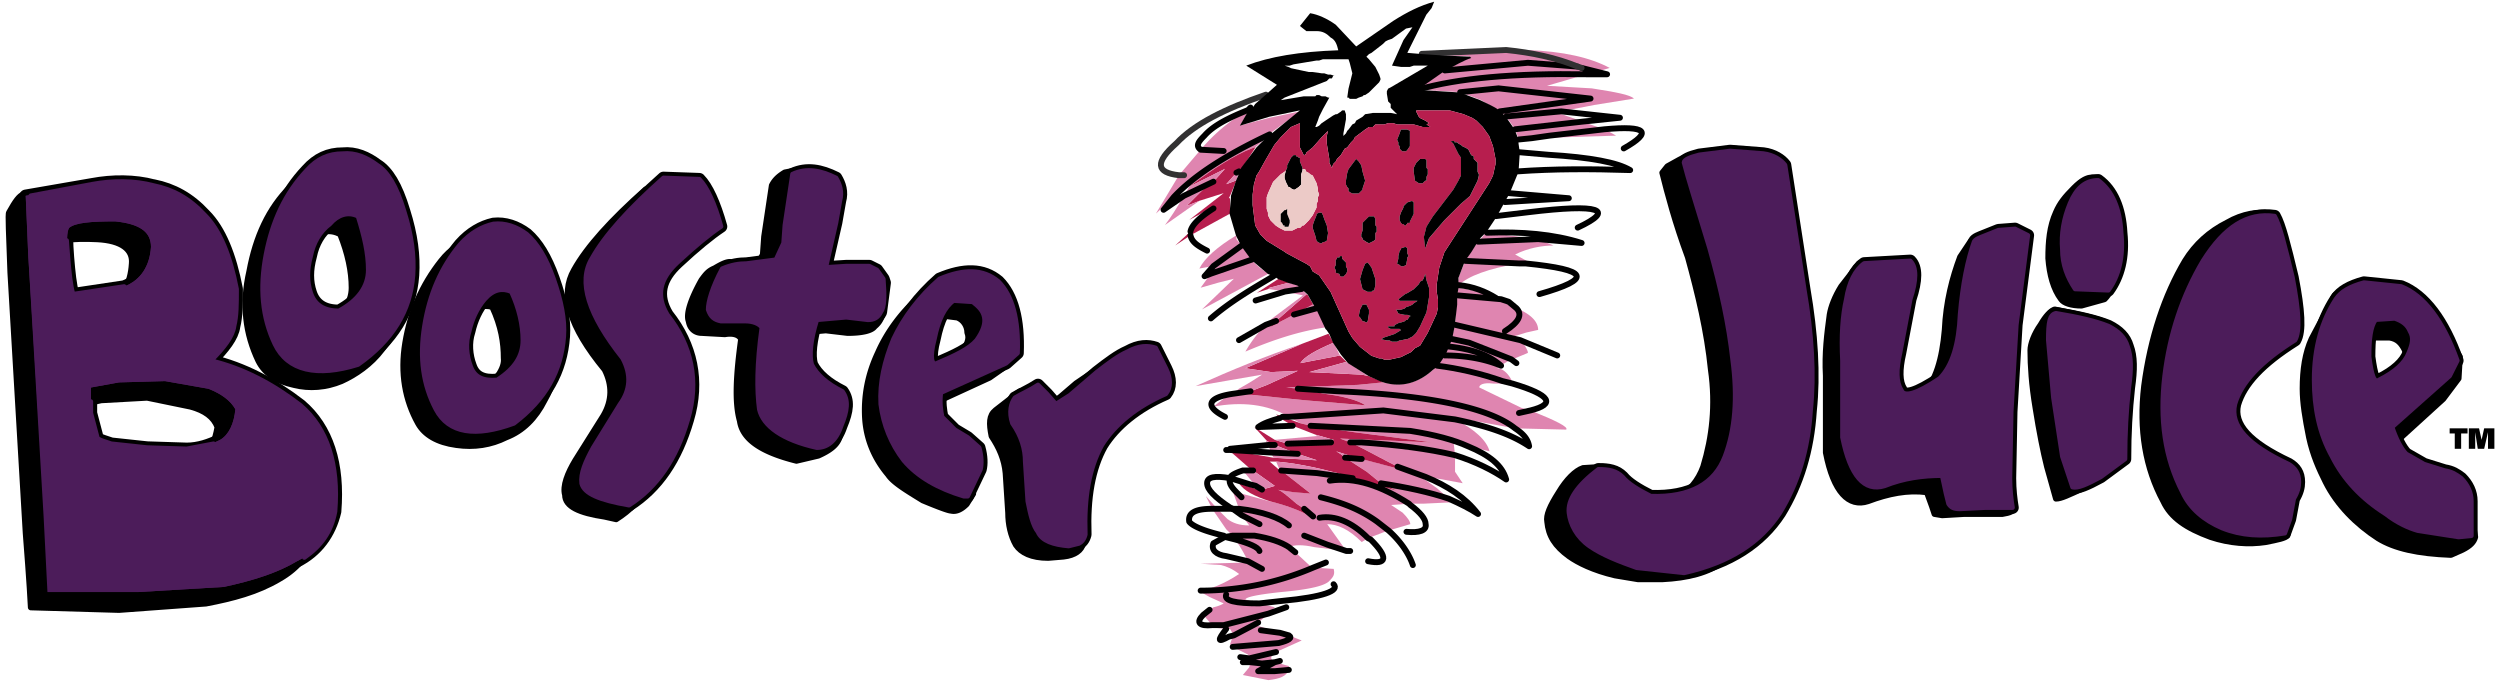 <svg id="Layer_1" xmlns="http://www.w3.org/2000/svg" viewBox="0 0 352 96"><defs><style>.cls-1{fill:#b71e4e}.cls-2,.cls-3,.cls-4,.cls-5,.cls-6{fill:none;stroke-linecap:round;stroke-linejoin:round}.cls-2,.cls-3,.cls-5{stroke:#000}.cls-2,.cls-6{stroke-width:.83px}.cls-3{stroke-width:.93px}.cls-4{stroke:#4c1c5a;stroke-width:.65px}.cls-5{stroke-width:1.76px}.cls-8{fill:#df85b0}.cls-6{stroke:#323132}.cls-9{fill:#4c1c5a}</style></defs><path class="cls-2" d="M49.51 40.53c0 2.16-1.44 4.14-4.14 5.58-2.16 0-3.42-.9-3.96-2.34-.54-1.62-.54-3.24 0-5.22.54-1.98 1.44-3.42 2.52-4.68 1.08-1.44 2.52-1.62 3.96-.9 1.08 2.7 1.62 5.22 1.62 7.56M7.04 38.73v-4.32c.9-.54 3.06-.9 6.66-.72 3.42.18 5.04 1.44 4.86 3.42-.18 2.88-1.26 4.86-3.78 5.76l-6.84.9c-.54-1.08-.9-2.7-.9-5.04"/><path class="cls-2" d="M26.3 32.61c-2.34-2.16-4.5-3.6-7.2-3.96l-9-.9-6.84-.36c-.54.18-1.08.9-1.98 2.52-.18.18 0 3.06.18 8.46l2.16 36.71c.54 6.84.72 10.26.72 10.44l12.42.36 12.24-.9c3.78-.72 7.2-1.62 10.26-3.42 2.88-1.62 4.68-3.96 5.4-7.02.36-6.84-1.08-11.88-5.04-14.94-3.6-3.24-7.74-5.4-12.42-6.3 1.98-1.98 3.06-3.6 3.24-5.04.18-1.44.36-3.24.18-5.04-.9-4.86-2.34-8.28-4.32-10.62M67.33 55.82c-1.8.18-3.06-.36-3.6-1.98-.72-1.62-.72-3.06-.18-4.68.18-1.8 1.08-3.24 2.16-4.68 1.08-1.26 2.34-1.62 3.6-1.26 1.26 2.7 1.62 5.04 1.62 7.2.18 1.44-1.08 3.24-3.6 5.4M99 33.51c-.9-3.24-1.98-5.58-3.06-6.66l-5.04-.18c-4.86 4.32-8.28 8.1-10.08 11.34-1.98 3.42-.72 7.92 4.32 14.04 1.08 2.16 1.08 4.32-.18 6.48L81 64.83c-1.08 1.8-1.8 3.6-1.44 4.86 0 1.62 1.98 2.52 5.58 3.06l1.62.36c1.98-1.26 3.42-2.7 4.68-5.04 1.08-1.8 1.98-4.14 2.88-7.38 1.62-5.58.54-10.44-2.88-14.76-1.62-2.7-1.08-5.22 1.44-7.38 2.16-1.98 4.14-3.78 6.12-5.04"/><path class="cls-2" d="M78.66 49.16c0-2.16-.72-4.5-2.16-6.84l-4.86-6.84c-3.6-2.52-6.84-2.16-9.54 1.26-2.7 3.42-4.32 7.2-5.04 11.52-.72 4.32 0 8.1 1.8 11.34.9 1.62 2.7 2.7 5.4 3.06 2.52.36 4.86 0 7.02-1.08 2.34-.9 4.14-2.7 5.4-5.22 1.26-2.16 1.8-4.5 1.98-7.2M12.98 65L11 64.1l-.72-3.6v-3.24l3.96-.9 6.48-.36 6.12 1.26c1.98.54 3.24 1.44 3.78 2.88-.36 1.98-.9 3.42-2.16 4.14-1.44.9-2.88 1.44-4.68 1.44l-5.58-.18-5.22-.54zM40.87 26.31c-3.06 3.06-4.86 7.02-5.76 11.88-1.08 4.68-.54 8.82 1.26 12.6.9 1.8 2.52 2.88 5.04 3.42 2.16.54 4.5.36 6.66-.54 1.98-.9 4.14-2.34 5.76-4.5 1.98-2.34 2.88-4.68 3.24-7.2.36-4.5-1.62-10.08-6.3-16.56-3.6-2.7-7.02-2.34-9.9.9"/><path class="cls-3" d="M110.52 24.33c-.9.54-1.44 1.08-1.8 1.8l-1.08 7.2-.18 2.52-1.26 2.34-1.62-.54-1.8-.72c-.54 0-1.26.36-2.16.9-.9.36-1.26.9-1.8 1.62-1.62 2.88-2.16 4.86-1.8 5.76.18 1.08.9 1.62 1.8 1.62l3.24.18c1.08-.18 1.98 0 2.34.72-.72 5.22-.9 9-.18 11.52.36 2.52 2.88 4.32 7.92 5.58l3.06-.72c1.62-.72 2.52-1.44 2.88-2.34.36-.9.18-1.98-.54-2.88l-1.62-2.16c-2.52-.9-3.96-2.16-4.5-3.6-.36-1.44-.18-3.6.72-6.3l4.14-.36 3.06.36c2.16 0 3.42-.36 3.78-.9.9-.72 1.26-1.8 1.08-2.7l-.54-3.24c0-.36-.54-.36-.9-.36l-1.44-.36-1.8-.18-3.42.18h-2.88l.9-4.32c.54-1.98.9-3.24 1.26-4.14.54-.72.54-1.26.36-1.44l-1.62-2.16c-.54-.18-.9-.72-1.08-1.8l-.72-1.44-1.8.36zM130.13 41.25c-3.06 2.52-5.22 5.58-6.48 8.46-1.44 3.06-1.98 6.12-1.8 9.18.18 2.88 1.26 5.58 3.24 7.92.72 1.08 2.52 2.16 4.86 3.6 2.16.9 3.6 1.44 3.96 1.44.72.18 1.44-.18 2.16-.9l.9-1.44-.72-1.98-.54-2.34-1.62-1.62-1.98-1.08a2.86 2.86 0 01-1.44-1.8c-.54-.72-.72-1.8-.36-3.42l9-4.14 1.8-1.26c.18-4.86-.72-8.28-2.7-10.26-2.16-1.8-4.86-1.98-8.28-.36"/><path class="cls-3" d="M161.26 53.66l-1.62-3.06c-.9-.54-2.16-.18-3.6.54s-2.88 1.8-4.5 2.88l-3.78 3.24-2.16 1.26-1.08-1.44-.18-1.26c-.18-.72-.54-.9-.9-.54l-3.24 2.52c-.9.72-.9 1.8-.54 3.6 1.08 1.62 1.8 3.24 1.98 5.22l.36 5.58c0 1.62.36 3.24 1.08 4.5.72 1.08 2.16 1.8 4.5 1.8l2.16-.18c1.62-.18 2.52-.9 2.7-1.8.18-1.62 0-3.96-.54-7.02-.36-2.34-.36-4.14.36-5.04 1.8-3.06 4.68-5.4 9-7.56.72-.72.72-1.8 0-3.24M136.25 46.82c.36.9 0 1.8-1.08 3.06-.9 1.08-2.7 2.34-5.4 3.24-.9.36-1.08-.9-.36-3.42.54-2.7 1.44-4.32 2.52-5.4l2.88.36c.9.36 1.44 1.26 1.44 2.16"/><path class="cls-5" d="M154.43 52.4l-3.78 3.24-1.98 1.26-1.26-1.44-1.26-1.26c-1.08.72-2.34 1.26-3.24 1.8-.54.72-.9 1.98-.36 3.6 1.26 1.8 1.8 3.6 1.8 5.4l.36 5.58c.36 1.8.72 3.42 1.44 4.32.54 1.26 2.16 1.8 4.32 1.98l1.44-.36c.36-.18.72-.54.9-1.26-.18-5.22.54-9.36 2.34-12.6 1.8-2.88 4.86-5.4 9-7.2.72-.9.72-2.16 0-3.6l-1.44-2.88c-1.08-.36-2.34-.36-3.96.54-1.26.54-2.7 1.62-4.32 2.88M136.97 42.5c.9.72 1.44 1.26 1.62 2.16.18.9-.18 1.98-1.08 3.24-1.08 1.26-3.06 2.16-5.58 3.24-.72.36-1.08-.72-.36-3.42.54-2.7 1.44-4.5 2.7-5.4l2.7.18z"/><path class="cls-5" d="M132.29 39.27c-2.88 2.52-5.04 5.4-6.48 8.46-1.26 3.06-1.98 6.12-1.8 9.18.36 2.88 1.44 5.58 3.24 7.92 1.98 2.34 4.86 3.96 8.46 5.04h.54l1.8-3.78c.18-.72.18-1.8-.18-3.06l-1.62-1.44-1.8-1.08-1.8-1.8c-.18-.9-.36-1.98-.18-3.42l9.18-4.14 1.62-1.44c.18-4.68-.72-8.1-2.7-10.08-2.16-1.8-4.86-1.8-8.28-.36M111.6 24.51l-1.08 7.2-.18 2.52-1.08 2.34-4.14.54c-1.08 0-2.16.18-3.42.72-1.44 2.7-1.98 4.68-1.98 5.76.36 1.08.9 1.44 1.8 1.62h3.42c1.08 0 1.98.36 2.34.9-.72 5.22-.72 8.82-.36 11.52.54 2.34 3.24 4.32 8.1 5.4 1.44 0 2.7-.9 3.42-3.06.9-2.16 1.08-3.6.18-4.86-2.16-1.08-3.6-2.34-4.32-3.78-.36-1.26-.18-3.42.72-6.3l4.14-.36 3.06.36c.9 0 1.44-.36 1.8-1.08l.54-4.14-.18-.54-.9-1.26-1.08-.54h-3.24l-2.88.18 1.44-6.3.54-3.06c.36-1.26 0-2.34-.54-3.24-2.16-1.08-4.14-1.44-6.12-.54"/><path class="cls-5" d="M93.42 25.05c-4.86 4.32-8.28 8.1-10.08 11.34-1.98 3.24-.54 7.92 4.32 14.04 1.26 2.34 1.08 4.5-.36 6.48l-3.78 6.12c-1.08 1.98-1.8 3.6-1.62 5.04.36 1.44 2.52 2.34 6.66 3.06 3.96-2.52 6.66-6.48 8.28-12.06 1.62-5.4.54-10.44-2.88-14.76-1.62-2.7-1.08-5.04 1.44-7.38s4.5-3.96 6.12-5.04c-.9-3.24-1.98-5.58-3.06-6.66l-5.04-.18zM74.16 32.97c-1.44-1.08-3.06-1.62-4.68-1.44-1.62.36-3.24 1.26-4.68 2.88-2.7 3.24-4.32 7.02-5.04 11.52-.72 4.5-.18 8.28 1.62 11.7s5.58 3.96 10.98 1.98c4.5-3.42 6.66-7.38 7.02-12.24.18-2.34-.36-5.04-1.44-8.1s-2.34-5.04-3.78-6.3"/><path class="cls-5" d="M72 41.07c1.08 2.34 1.62 4.68 1.62 6.84s-1.08 3.96-3.6 5.58c-1.98.18-3.24-.36-3.78-1.98-.54-1.44-.72-3.24-.18-4.86.36-1.62 1.08-3.24 2.16-4.5 1.26-1.44 2.52-1.62 3.78-1.08M56.89 29.73c-1.08-3.6-2.34-5.58-3.78-6.48-1.44-1.08-3.06-1.8-4.86-1.62-1.98 0-3.6.72-5.04 2.34-3.06 3.24-4.86 7.2-5.76 11.88-.9 4.68-.54 8.82 1.26 12.6 1.8 3.78 5.94 4.68 11.7 2.88 4.86-3.42 7.38-7.56 7.74-12.6.18-2.7-.18-5.58-1.26-9"/><path class="cls-5" d="M50.41 30.45c.9 2.88 1.44 5.22 1.44 7.56s-1.44 4.32-4.14 5.76c-2.16 0-3.42-.9-3.96-2.52s-.54-3.24 0-5.22c.36-1.8 1.26-3.42 2.7-4.5 1.08-1.26 2.52-1.8 3.96-1.08M21.62 26.13c-2.7-.72-5.76-.72-8.64-.18l-9.36 1.62.36 8.46 2.88 45.89.54.72.72.36 11.34.36 12.06-.72c4.14-.9 7.56-1.98 10.26-3.6 2.88-1.44 4.68-3.96 5.4-7.02.54-6.66-1.08-11.7-4.86-14.94-3.96-3.06-8.1-5.22-12.6-6.3 1.8-1.8 3.06-3.42 3.24-4.86.36-1.44.36-3.06.36-5.22-.9-4.68-2.34-8.28-4.5-10.44-2.16-2.34-4.5-3.6-7.2-4.14"/><path class="cls-5" d="M16.22 31.17c3.42.36 5.04 1.44 5.04 3.6-.18 2.7-1.44 4.68-3.78 5.58l-7.2 1.08c-.36-1.26-.54-3.06-.72-5.22-.18-2.16-.18-3.6.18-4.14.9-.72 3.06-.9 6.48-.9M14.6 62.12c-.54-.18-.9-.36-.9-.54l-.9-3.42v-3.6l3.96-.72 6.48-.18 6.12 1.08c1.8.72 3.06 1.62 3.78 2.88-.18 1.98-.9 3.6-2.16 4.32-1.44.72-3.06 1.26-4.68 1.26l-5.58-.18-5.04-.54-1.08-.36z"/><path d="M161.26 56.9c.72-.72.72-1.8 0-3.24l-1.62-3.06c-.9-.54-2.16-.18-3.6.54s-2.88 1.8-4.5 2.88l-3.78 3.24-2.16 1.26-1.08-1.44-.18-1.26c-.18-.72-.54-.9-.9-.54l-3.24 2.52c-.9.72-.9 1.8-.54 3.6 1.08 1.62 1.8 3.24 1.98 5.22l.36 5.58c0 1.62.36 3.24 1.08 4.5.72 1.08 2.16 1.8 4.5 1.8l2.16-.18c1.62-.18 2.52-.9 2.7-1.8.18-1.62 0-3.96-.54-7.02-.36-2.34-.36-4.14.36-5.04 1.8-3.06 4.68-5.4 9-7.56z"/><path d="M138.41 41.6c-2.16-1.8-4.86-1.98-8.28-.36-3.06 2.52-5.22 5.58-6.48 8.46-1.44 3.06-1.98 6.12-1.8 9.18.18 2.88 1.26 5.58 3.24 7.92.72 1.08 2.52 2.16 4.86 3.6 2.16.9 3.6 1.44 3.96 1.44.72.18 1.44-.18 2.16-.9l.9-1.44-.72-1.98-.54-2.34-1.62-1.62-1.98-1.08a2.86 2.86 0 01-1.44-1.8c-.54-.72-.72-1.8-.36-3.42l9-4.14 1.8-1.26c.18-4.86-.72-8.28-2.7-10.26zm-6.48 2.7l2.88.36c.9.36 1.44 1.26 1.44 2.16.36.9 0 1.8-1.08 3.06-.9 1.08-2.7 2.34-5.4 3.24-.9.36-1.08-.9-.36-3.42.54-2.7 1.44-4.32 2.52-5.4zM113.04 25.41l-.72-1.44-1.8.36c-.9.54-1.44 1.08-1.8 1.8l-1.08 7.2-.18 2.52-1.26 2.34-1.62-.54-1.8-.72c-.54 0-1.26.36-2.16.9-.9.36-1.26.9-1.8 1.62-1.62 2.88-2.16 4.86-1.8 5.76.18 1.08.9 1.62 1.8 1.62l3.24.18c1.08-.18 1.98 0 2.34.72-.72 5.22-.9 9-.18 11.52.36 2.52 2.88 4.32 7.92 5.58l3.06-.72c1.62-.72 2.52-1.44 2.88-2.34.36-.9.18-1.98-.54-2.88l-1.62-2.16c-2.52-.9-3.96-2.16-4.5-3.6-.36-1.44-.18-3.6.72-6.3l4.14-.36 3.06.36c2.16 0 3.42-.36 3.78-.9.9-.72 1.26-1.8 1.08-2.7l-.54-3.24c0-.36-.54-.36-.9-.36l-1.44-.36-1.8-.18-3.42.18h-2.88l.9-4.32c.54-1.98.9-3.24 1.26-4.14.54-.72.54-1.26.36-1.44l-1.62-2.16c-.54-.18-.9-.72-1.08-1.8z"/><path d="M92.88 38.55c2.16-1.98 4.14-3.78 6.12-5.04-.9-3.24-1.98-5.58-3.06-6.66l-5.04-.18c-4.86 4.32-8.28 8.1-10.08 11.34-1.98 3.42-.72 7.92 4.32 14.04 1.08 2.16 1.08 4.32-.18 6.48L81 64.83c-1.08 1.8-1.8 3.6-1.44 4.86 0 1.62 1.98 2.52 5.58 3.06l1.62.36c1.98-1.26 3.42-2.7 4.68-5.04 1.08-1.8 1.98-4.14 2.88-7.38 1.62-5.58.54-10.44-2.88-14.76-1.62-2.7-1.08-5.22 1.44-7.38zM76.68 56.36c1.26-2.16 1.8-4.5 1.98-7.2 0-2.16-.72-4.5-2.16-6.84l-4.86-6.84c-3.6-2.52-6.84-2.16-9.54 1.26-2.7 3.42-4.32 7.2-5.04 11.52-.72 4.32 0 8.1 1.8 11.34.9 1.62 2.7 2.7 5.4 3.06 2.52.36 4.86 0 7.02-1.08 2.34-.9 4.14-2.7 5.4-5.22zm-13.13-7.2c.18-1.8 1.08-3.24 2.16-4.68 1.08-1.26 2.34-1.62 3.6-1.26 1.26 2.7 1.62 5.04 1.62 7.2.18 1.44-1.08 3.24-3.6 5.4-1.8.18-3.06-.36-3.6-1.98-.72-1.62-.72-3.06-.18-4.68zM50.77 25.41c-3.6-2.7-7.02-2.34-9.9.9-3.06 3.06-4.86 7.02-5.76 11.88-1.08 4.68-.54 8.82 1.26 12.6.9 1.8 2.52 2.88 5.04 3.42 2.16.54 4.5.36 6.66-.54 1.98-.9 4.14-2.34 5.76-4.5 1.98-2.34 2.88-4.68 3.24-7.2.36-4.5-1.62-10.08-6.3-16.56zm-9.36 18.35c-.54-1.62-.54-3.24 0-5.22.54-1.98 1.44-3.42 2.52-4.68 1.08-1.44 2.52-1.62 3.96-.9 1.08 2.7 1.62 5.22 1.62 7.56 0 2.16-1.44 4.14-4.14 5.58-2.16 0-3.42-.9-3.96-2.34z"/><path d="M30.62 43.23c-.9-4.86-2.34-8.28-4.32-10.62-2.34-2.16-4.5-3.6-7.2-3.96l-9-.9-6.84-.36c-.54.18-1.08.9-1.98 2.52-.18.18 0 3.06.18 8.46l2.16 36.71c.54 6.84.72 10.26.72 10.44l12.42.36 12.24-.9c3.78-.72 7.2-1.62 10.26-3.42l3.6-3.06c.9-1.26 1.44-2.52 1.8-3.96.36-6.84-1.08-11.88-5.04-14.94-3.6-3.24-7.74-5.4-12.42-6.3 1.98-1.98 3.06-3.6 3.24-5.04.18-1.44.36-3.24.18-5.04zm-22.68.53c-.54-1.08-.9-2.7-.9-5.04V34.4c.54-.18 1.26-.54 2.34-.54l4.32-.18c3.42.18 5.04 1.44 4.86 3.42l-.54 3.06c-.72 1.26-1.8 2.16-3.24 2.7l-6.84.9zM18.2 65.54L12.98 65 11 64.1l-.72-3.6v-3.24l2.52-.72 1.44-.18 6.48-.36 6.12 1.26c1.98.54 3.24 1.44 3.78 2.88l-.54 2.34-1.62 1.8c-1.44.9-2.88 1.44-4.68 1.44l-5.58-.18z"/><path class="cls-9" d="M158.74 49.52c-1.26.54-2.7 1.62-4.32 2.88l-3.78 3.24-1.98 1.26-1.26-1.44-1.26-1.26c-1.08.72-2.34 1.26-3.24 1.8-.54.72-.9 1.98-.36 3.6 1.26 1.8 1.8 3.6 1.8 5.4l.36 5.58c.36 1.8.72 3.42 1.44 4.32.54 1.26 2.16 1.8 4.32 1.98l1.44-.36c.36-.18.72-.54.9-1.26-.18-5.22.54-9.36 2.34-12.6 1.8-2.88 4.86-5.4 9-7.2.72-.9.72-2.16 0-3.6l-1.44-2.88c-1.08-.36-2.34-.36-3.96.54zM140.57 39.63c-2.16-1.8-4.86-1.8-8.28-.36-2.88 2.52-5.04 5.4-6.48 8.46-1.26 3.06-1.98 6.12-1.8 9.18.36 2.88 1.44 5.58 3.24 7.92 1.98 2.34 4.86 3.96 8.46 5.04h.54l1.8-3.78c.18-.72.18-1.8-.18-3.06l-1.62-1.44-1.8-1.08-1.8-1.8c-.18-.9-.36-1.98-.18-3.42l9.18-4.14 1.62-1.44c.18-4.68-.72-8.1-2.7-10.08zm-6.3 2.7l2.7.18c.9.72 1.44 1.26 1.62 2.16.18.9-.18 1.98-1.08 3.24-1.08 1.26-3.06 2.16-5.58 3.24-.72.36-1.08-.72-.36-3.42.54-2.7 1.44-4.5 2.7-5.4zM118.25 28.29c.36-1.26 0-2.34-.54-3.24-2.16-1.08-4.14-1.44-6.12-.54l-1.08 7.2-.18 2.52-1.08 2.34-4.14.54c-1.08 0-2.16.18-3.42.72-1.44 2.7-1.98 4.68-1.98 5.76.36 1.08.9 1.44 1.8 1.62h3.42c1.08 0 1.98.36 2.34.9-.72 5.22-.72 8.82-.36 11.52.54 2.34 3.24 4.32 8.1 5.4 1.44 0 2.7-.9 3.42-3.06.9-2.16 1.08-3.6.18-4.86-2.16-1.08-3.6-2.34-4.32-3.78-.36-1.26-.18-3.42.72-6.3l4.14-.36 3.06.36c.9 0 1.44-.36 1.8-1.08.54-.72.54-2.34.36-4.68l-.9-1.26-1.08-.54h-3.24l-2.88.18 1.44-6.3.54-3.06z"/><path class="cls-9" d="M98.46 25.23l-5.04-.18c-4.86 4.32-8.28 8.1-10.08 11.34-1.98 3.24-.54 7.92 4.32 14.04 1.26 2.34 1.08 4.5-.36 6.48l-3.78 6.12c-1.08 1.98-1.8 3.6-1.62 5.04.36 1.44 2.52 2.34 6.66 3.06 3.96-2.52 6.66-6.48 8.28-12.06 1.62-5.4.54-10.44-2.88-14.76-1.62-2.7-1.08-5.04 1.44-7.38s4.5-3.96 6.12-5.04c-.9-3.24-1.98-5.58-3.06-6.66zM77.94 39.27c-1.08-3.06-2.34-5.04-3.78-6.3-1.44-1.08-3.06-1.62-4.68-1.44-1.62.36-3.24 1.26-4.68 2.88-2.7 3.24-4.32 7.02-5.04 11.52-.72 4.5-.18 8.28 1.62 11.7s5.58 3.96 10.98 1.98c4.5-3.42 6.66-7.38 7.02-12.24.18-2.34-.36-5.04-1.44-8.1zm-9.71 2.87c1.26-1.44 2.52-1.62 3.78-1.08 1.08 2.34 1.62 4.68 1.62 6.84s-1.08 3.96-3.6 5.58c-1.98.18-3.24-.36-3.78-1.98-.54-1.44-.72-3.24-.18-4.86.36-1.62 1.08-3.24 2.16-4.5zM58.15 38.73c.18-2.7-.18-5.58-1.26-9-1.08-3.6-2.34-5.58-3.78-6.48-1.44-1.08-3.06-1.8-4.86-1.62-1.98 0-3.6.72-5.04 2.34-3.06 3.24-4.86 7.2-5.76 11.88-.9 4.68-.54 8.82 1.26 12.6 1.8 3.78 5.94 4.68 11.7 2.88 4.86-3.42 7.38-7.56 7.74-12.6zm-10.44 5.03c-2.16 0-3.42-.9-3.96-2.52s-.54-3.24 0-5.22c.36-1.8 1.26-3.42 2.7-4.5 1.08-1.26 2.52-1.8 3.96-1.08.9 2.88 1.44 5.22 1.44 7.56s-1.44 4.32-4.14 5.76z"/><path class="cls-9" d="M28.82 30.27c-2.16-2.34-4.5-3.6-7.2-4.14-2.7-.72-5.76-.72-8.64-.18l-9.36 1.62.36 8.46 2.88 45.89.54.72.72.36 11.34.36 12.06-.72c4.14-.9 7.56-1.98 10.26-3.6 2.88-1.44 4.68-3.96 5.4-7.02.54-6.66-1.08-11.7-4.86-14.94-3.96-3.06-8.1-5.22-12.6-6.3 1.8-1.8 3.06-3.42 3.24-4.86.36-1.44.36-3.06.36-5.22-.9-4.68-2.34-8.28-4.5-10.44zm-19.08 1.8c.9-.72 3.06-.9 6.48-.9 3.42.36 5.04 1.44 5.04 3.6-.18 2.7-1.44 4.68-3.78 5.58l-7.2 1.08c-.36-1.26-.54-3.06-.72-5.22-.18-2.16-.18-3.6.18-4.14zm5.94 30.41l-1.08-.36c-.54-.18-.9-.36-.9-.54l-.9-3.42v-3.6l3.96-.72 6.48-.18 6.12 1.08c1.8.72 3.06 1.62 3.78 2.88-.18 1.98-.9 3.6-2.16 4.32-1.44.72-3.06 1.26-4.68 1.26l-5.58-.18-5.04-.54z"/><path class="cls-4" d="M154.43 52.4l-3.78 3.24-1.98 1.26-1.26-1.44-1.26-1.26c-1.08.72-2.34 1.26-3.24 1.8-.54.72-.9 1.98-.36 3.6 1.26 1.8 1.8 3.6 1.8 5.4l.36 5.58c.36 1.8.72 3.42 1.44 4.32.54 1.26 2.16 1.8 4.32 1.98l1.44-.36c.36-.18.72-.54.9-1.26-.18-5.22.54-9.36 2.34-12.6 1.8-2.88 4.86-5.4 9-7.2.72-.9.72-2.16 0-3.6l-1.44-2.88c-1.08-.36-2.34-.36-3.96.54-1.26.54-2.7 1.62-4.32 2.88M136.97 42.5c.9.72 1.44 1.26 1.62 2.16.18.9-.18 1.98-1.08 3.24-1.08 1.26-3.06 2.16-5.58 3.24-.72.36-1.08-.72-.36-3.42.54-2.7 1.44-4.5 2.7-5.4l2.7.18z"/><path class="cls-4" d="M132.29 39.27c-2.88 2.52-5.04 5.4-6.48 8.46-1.26 3.06-1.98 6.12-1.8 9.18.36 2.88 1.44 5.58 3.24 7.92 1.98 2.34 4.86 3.96 8.46 5.04h.54l1.8-3.78c.18-.72.18-1.8-.18-3.06l-1.62-1.44-1.8-1.08-1.8-1.8c-.18-.9-.36-1.98-.18-3.42l9.18-4.14 1.62-1.44c.18-4.68-.72-8.1-2.7-10.08-2.16-1.8-4.86-1.8-8.28-.36M117.71 25.05c-2.16-1.08-4.14-1.44-6.12-.54l-1.08 7.2-.18 2.52-1.08 2.34-4.14.54c-1.08 0-2.16.18-3.42.72-1.44 2.7-1.98 4.68-1.98 5.76.36 1.08.9 1.44 1.8 1.62h3.42c1.08 0 1.98.36 2.34.9-.72 5.22-.72 8.82-.36 11.52.54 2.34 3.24 4.32 8.1 5.4 1.44 0 2.7-.9 3.42-3.06.9-2.16 1.08-3.6.18-4.86-2.16-1.08-3.6-2.34-4.32-3.78-.36-1.26-.18-3.42.72-6.3l4.14-.36 3.06.36c.9 0 1.44-.36 1.8-1.08.54-.72.54-2.34.36-4.68l-.9-1.26-1.08-.54h-3.24l-2.88.18 1.44-6.3.54-3.06c.36-1.26 0-2.34-.54-3.24"/><path class="cls-4" d="M93.42 25.05c-4.86 4.32-8.28 8.1-10.08 11.34-1.98 3.24-.54 7.92 4.32 14.04 1.26 2.34 1.08 4.5-.36 6.48l-3.78 6.12c-1.08 1.98-1.8 3.6-1.62 5.04.36 1.44 2.52 2.34 6.66 3.06 3.96-2.52 6.66-6.48 8.28-12.06 1.62-5.4.54-10.44-2.88-14.76-1.62-2.7-1.08-5.04 1.44-7.38s4.5-3.96 6.12-5.04c-.9-3.24-1.98-5.58-3.06-6.66l-5.04-.18zM74.16 32.97c-1.44-1.08-3.06-1.62-4.68-1.44-1.62.36-3.24 1.26-4.68 2.88-2.7 3.24-4.32 7.02-5.04 11.52-.72 4.5-.18 8.28 1.62 11.7s5.58 3.96 10.98 1.98c4.5-3.42 6.66-7.38 7.02-12.24.18-2.34-.36-5.04-1.44-8.1s-2.34-5.04-3.78-6.3"/><path class="cls-4" d="M72 41.07c1.08 2.34 1.62 4.68 1.62 6.84s-1.08 3.96-3.6 5.58c-1.98.18-3.24-.36-3.78-1.98-.54-1.44-.72-3.24-.18-4.86.36-1.62 1.08-3.24 2.16-4.5 1.26-1.44 2.52-1.62 3.78-1.08M56.89 29.73c-1.08-3.6-2.34-5.58-3.78-6.48-1.44-1.08-3.06-1.8-4.86-1.62-1.98 0-3.6.72-5.04 2.34-3.06 3.24-4.86 7.2-5.76 11.88-.9 4.68-.54 8.82 1.26 12.6 1.8 3.78 5.94 4.68 11.7 2.88 4.86-3.42 7.38-7.56 7.74-12.6.18-2.7-.18-5.58-1.26-9"/><path class="cls-4" d="M43.75 41.25c-.54-1.62-.54-3.24 0-5.22.36-1.8 1.26-3.42 2.7-4.5 1.08-1.26 2.52-1.8 3.96-1.08.9 2.88 1.44 5.22 1.44 7.56s-1.44 4.32-4.14 5.76c-2.16 0-3.42-.9-3.96-2.52M42.85 78.5c2.34-1.62 3.78-3.6 4.32-6.48.54-6.66-1.08-11.7-4.86-14.94-3.96-3.06-8.1-5.22-12.6-6.3 1.8-1.8 3.06-3.42 3.24-4.86.36-1.44.36-3.06.36-5.22-.9-4.68-2.34-8.28-4.5-10.44-2.16-2.34-4.5-3.6-7.2-4.14-2.7-.72-5.76-.72-8.64-.18l-8.64 1.62"/><path class="cls-4" d="M17.48 40.34l-7.2 1.08c-.36-1.26-.54-3.06-.72-5.22l-.18-2.34M30.07 62.48l-3.78.72-5.58-.18-5.04-.54-1.08-.36c-.54-.18-.9-.36-.9-.54l-.9-3.42v-1.62"/><path class="cls-9" d="M158.74 49.52c-1.26.54-2.7 1.62-4.32 2.88l-3.78 3.24-1.98 1.26-1.26-1.44-1.26-1.26c-1.08.72-2.34 1.26-3.24 1.8-.54.72-.9 1.98-.36 3.6 1.26 1.8 1.8 3.6 1.8 5.4l.36 5.58c.36 1.8.72 3.42 1.44 4.32.54 1.26 2.16 1.8 4.32 1.98l1.44-.36c.36-.18.72-.54.9-1.26-.18-5.22.54-9.36 2.34-12.6 1.8-2.88 4.86-5.4 9-7.2.72-.9.72-2.16 0-3.6l-1.44-2.88c-1.08-.36-2.34-.36-3.96.54zM140.57 39.63c-2.16-1.8-4.86-1.8-8.28-.36-2.88 2.52-5.04 5.4-6.48 8.46-1.26 3.06-1.98 6.12-1.8 9.18.36 2.88 1.44 5.58 3.24 7.92 1.98 2.34 4.86 3.96 8.46 5.04h.54l1.8-3.78c.18-.72.18-1.8-.18-3.06l-1.62-1.44-1.8-1.08-1.8-1.8c-.18-.9-.36-1.98-.18-3.42l9.18-4.14 1.62-1.44c.18-4.68-.72-8.1-2.7-10.08zm-6.3 2.7l2.7.18c.9.72 1.44 1.26 1.62 2.16.18.9-.18 1.98-1.08 3.24-1.08 1.26-3.06 2.16-5.58 3.24-.72.36-1.08-.72-.36-3.42.54-2.7 1.44-4.5 2.7-5.4zM118.25 28.29c.36-1.26 0-2.34-.54-3.24-2.16-1.08-4.14-1.44-6.12-.54l-1.08 7.2-.18 2.52-1.08 2.34-4.14.54c-1.08 0-2.16.18-3.42.72-1.44 2.7-1.98 4.68-1.98 5.76.36 1.08.9 1.44 1.8 1.62h3.42c1.08 0 1.98.36 2.34.9-.72 5.22-.72 8.82-.36 11.52.54 2.34 3.24 4.32 8.1 5.4 1.44 0 2.7-.9 3.42-3.06.9-2.16 1.08-3.6.18-4.86-2.16-1.08-3.6-2.34-4.32-3.78-.36-1.26-.18-3.42.72-6.3l4.14-.36 3.06.36c.9 0 1.44-.36 1.8-1.08.54-.72.54-2.34.36-4.68l-.9-1.26-1.08-.54h-3.24l-2.88.18 1.44-6.3.54-3.06z"/><path class="cls-9" d="M98.46 25.23l-5.04-.18c-4.86 4.32-8.28 8.1-10.08 11.34-1.98 3.24-.54 7.92 4.32 14.04 1.26 2.34 1.08 4.5-.36 6.48l-3.78 6.12c-1.08 1.98-1.8 3.6-1.62 5.04.36 1.44 2.52 2.34 6.66 3.06 3.96-2.52 6.66-6.48 8.28-12.06 1.62-5.4.54-10.44-2.88-14.76-1.62-2.7-1.08-5.04 1.44-7.38s4.5-3.96 6.12-5.04c-.9-3.24-1.98-5.58-3.06-6.66zM77.94 39.27c-1.08-3.06-2.34-5.04-3.78-6.3-1.44-1.08-3.06-1.62-4.68-1.44-1.62.36-3.24 1.26-4.68 2.88-2.7 3.24-4.32 7.02-5.04 11.52-.72 4.5-.18 8.28 1.62 11.7s5.58 3.96 10.98 1.98c4.5-3.42 6.66-7.38 7.02-12.24.18-2.34-.36-5.04-1.44-8.1zm-9.71 2.87c1.26-1.44 2.52-1.62 3.78-1.08 1.08 2.34 1.62 4.68 1.62 6.84s-1.08 3.96-3.6 5.58c-1.98.18-3.24-.36-3.78-1.98-.54-1.44-.72-3.24-.18-4.86.36-1.62 1.08-3.24 2.16-4.5zM58.15 38.73c.18-2.7-.18-5.58-1.26-9-1.08-3.6-2.34-5.58-3.78-6.48-1.44-1.08-3.06-1.8-4.86-1.62-1.98 0-3.6.72-5.04 2.34-3.06 3.24-4.86 7.2-5.76 11.88-.9 4.68-.54 8.82 1.26 12.6 1.8 3.78 5.94 4.68 11.7 2.88 4.86-3.42 7.38-7.56 7.74-12.6zm-11.7-7.2c1.08-1.26 2.52-1.8 3.96-1.08.9 2.88 1.44 5.22 1.44 7.56s-1.44 4.32-4.14 5.76c-2.16 0-3.42-.9-3.96-2.52s-.54-3.24 0-5.22c.36-1.8 1.26-3.42 2.7-4.5z"/><path class="cls-9" d="M28.82 30.27c-2.16-2.34-4.5-3.6-7.2-4.14-2.7-.72-5.76-.72-8.64-.18l-9.36 1.62.36 8.46 2.16 36.71.54 10.62h12.78l12.06-.72c4.14-.9 7.56-1.98 10.26-3.6 2.88-1.44 4.68-3.96 5.4-7.02.54-6.66-1.08-11.7-4.86-14.94-3.96-3.06-8.1-5.22-12.6-6.3 1.8-1.8 3.06-3.42 3.24-4.86.36-1.44.36-3.06.36-5.22-.9-4.68-2.34-8.28-4.5-10.44zM10.28 41.43c-.36-1.26-.54-3.06-.72-5.22-.18-2.16-.18-3.6.18-4.14.9-.72 3.06-.9 6.48-.9 3.42.36 5.04 1.44 5.04 3.6-.18 2.7-1.44 4.68-3.78 5.58l-7.2 1.08zm5.4 21.05l-1.08-.36c-.54-.18-.9-.36-.9-.54l-.9-3.42v-3.6l3.96-.72 6.48-.18 6.12 1.08c1.8.72 3.06 1.62 3.78 2.88-.18 1.98-.9 3.6-2.16 4.32-1.44.72-3.06 1.26-4.68 1.26l-5.58-.18-5.04-.54z"/><path class="cls-2" d="M338.61 49.33c.36.9.36 1.8-.18 3.06-.54 1.08-1.98 2.34-4.32 3.78-.54.36-1.08-.72-1.26-3.24-.18-2.7.18-4.5.9-5.4h2.7c1.08.18 1.62.72 2.16 1.8M319.89 34.03v-3.96c-1.8-.36-4.14 0-6.3 1.26-2.52 1.26-4.5 3.06-5.94 5.4-2.88 4.86-4.86 10.8-5.76 17.64-.72 6.12.18 11.52 2.7 16.2 1.08 2.34 3.24 3.78 6.66 5.04 2.7.9 5.4 1.08 7.74.72 1.8-.36 2.7-.54 3.06-.9l.36-1.62.18-3.24c-.18-1.8-1.08-3.06-2.7-3.6-6.12-2.7-8.82-5.58-7.92-8.82.9-2.88 3.6-5.76 8.28-8.82.72-1.26.72-4.14-.36-8.82-.36-1.62-.36-3.78 0-6.48M294.88 25.03c-.9-.18-1.8.36-2.88 1.44-1.26 1.26-1.98 2.16-2.52 3.42-.9 1.98-1.08 4.14-1.08 6.48.18 2.34.72 4.32 1.8 5.76.36.54 1.44.9 2.88.9l3.24-.9c1.44-1.44 2.16-4.32 1.98-8.64-.18-4.32-1.44-7.2-3.42-8.46M296.5 45.37c-1.26-.54-3.6-1.08-7.2-1.8-.54.18-1.26.9-1.98 2.16-.9 1.26-1.44 2.7-1.44 3.6 0 2.16.18 4.86.72 8.1.54 3.42 1.08 6.12 1.62 8.28l1.26 4.5c.72 0 1.8-.54 3.78-1.44 1.98-1.26 3.24-1.98 3.42-2.52l.72-10.08c.18-2.34.18-4.14-.18-5.76l.18-2.7c0-1.26-.36-1.98-.9-2.34M278.68 33.67l-1.26.36-1.44 2.16c-1.08 2.88-1.98 6.3-2.16 10.26-.36 4.14-1.26 7.2-3.06 9-3.06 2.16-4.86 2.7-5.4 1.62s-.54-2.7-.18-5.04l1.62-7.74 1.26-4.32c.36-1.8.54-2.7.18-3.24l-6.48.36-2.52 3.24c-.9 1.44-1.44 2.88-1.62 3.96-.36 2.7-.72 5.4-.54 8.64v10.8c1.08 5.58 3.24 7.74 5.94 6.84 2.88-1.08 5.58-1.62 8.28-1.26l.72 1.98.36 1.08 1.08.18 3.06-.18h5.4c1.08-.18 1.62-.36 1.62-.9l-.36-1.8-1.26-4.32c-.72-2.16-1.26-3.78-1.08-5.22.18-3.24.36-7.2.72-12.24.54-4.86 1.08-9 1.62-12.6-1.98-1.08-3.6-1.62-4.5-1.62M236.39 22.52l-1.62.9-.72.9c.72 2.88 1.8 7.02 3.6 11.88 1.44 5.22 2.7 10.44 3.24 15.84.72 5.04.18 9.54-1.08 13.68-1.44 3.96-4.86 5.76-10.44 5.4-.54-.18-1.08-.9-.9-2.16l-.18-2.34c-.36-.54-1.26-.72-2.52-.9l-2.88.18c-1.08.36-2.34 1.62-3.42 3.42-1.26 1.98-1.8 3.24-1.62 4.14.18 1.98 1.08 3.42 3.06 4.86 1.26.9 3.42 1.98 6.48 2.7l3.24.54h3.42c3.6-.18 6.48-.9 8.64-2.52 1.62-1.26 3.24-3.06 4.68-5.58 2.7-3.96 4.14-8.82 4.5-14.22.36-5.4 0-11.16-.9-17.1l-2.7-17.64c-.54-.72-1.44-1.26-3.06-1.62l-2.34-.72-2.52-.54c-1.44 0-2.7.18-3.96.9"/><path class="cls-2" d="M328.71 41.59l-3.24 6.12c-.9 1.98-1.26 4.32-1.26 7.02 0 1.98.36 4.14.9 6.84.54 2.52 1.44 4.5 2.34 6.3 1.62 3.24 4.32 5.94 7.38 7.92 2.34 1.44 5.58 2.16 10.26 2.34l1.62-.72c1.08-.54 1.62-1.08 1.8-1.8l-1.08-6.12-2.52-1.26-2.34-1.08c-.36 0-.54.36-.9.9l-1.26.72c-.9-.18-1.8-.72-2.52-1.62-.9-.72-1.62-1.98-1.98-3.6l8.1-7.38 2.16-2.88.18-3.06c-.9-1.62-2.34-3.06-4.14-4.14l-4.68-1.98-4.5-2.88c-1.62-.9-3.06-.72-4.32.36"/><path class="cls-5" d="M339.15 49.69c-.54 1.44-1.98 2.7-4.14 3.78-.72.54-1.08-.54-1.44-3.24 0-2.52.18-4.14.9-5.22l2.7-.18c1.08.36 1.8.9 2.16 1.8.54.9.36 1.8-.18 3.06M310.18 36.73c-2.88 4.86-4.68 10.26-5.4 16.2-.72 6.12 0 11.52 2.52 16.38 1.08 2.34 3.06 3.96 5.58 5.04 2.7 1.08 5.58 1.26 8.82.72l.72-1.98.54-2.88c.54-.9.72-1.62.72-2.34 0-1.26-.54-1.98-1.44-2.52-5.76-2.7-8.28-5.4-7.56-8.46.9-3.06 3.6-5.94 8.46-9 .72-1.26.54-4.14-.36-8.82-1.08-4.5-1.8-7.38-2.52-8.64-3.78-.54-7.02 1.44-10.08 6.3M291.46 28.63c-.9 2.16-1.26 4.32-1.08 6.48 0 2.16.72 3.96 1.8 5.58l4.68.18c1.44-1.98 2.16-4.68 1.8-8.1-.18-3.42-1.26-5.94-3.24-7.38-1.8 0-3.06 1.08-3.96 3.24M299.56 48.79c-.36-1.26-1.26-2.16-2.7-2.88-1.8-.72-4.14-1.26-7.38-1.8-.9.18-1.08 1.26-1.08 3.78l.72 8.1 1.26 8.28 1.44 4.32c.72.18 1.98-.36 3.96-1.44l3.42-2.52c0-3.6.18-6.84.54-10.08.36-2.52.36-4.32-.18-5.76M283.72 32.23l-2.34.18-1.8.72c-.9.36-1.44.54-1.62.9-.9 2.52-1.62 5.94-1.98 10.26-.18 4.14-1.08 7.2-2.88 9-3.24 2.16-5.04 2.7-5.4 1.62-.72-1.08-.72-2.88-.18-5.22l1.44-7.56c.9-2.7.9-4.5 0-5.4l-6.48.36c-1.26.9-2.16 2.7-2.52 5.04-.54 2.34-.72 5.22-.54 8.64v10.8c1.08 5.4 3.06 7.74 5.94 6.84 2.7-1.08 5.4-1.44 8.1-1.44l.54 2.52.36 1.44c.36.54.72.72 1.62.72l3.6-.18h3.78c-.18-1.08-.36-2.52-.36-4.14l.18-9.36.72-12.24 1.62-12.6-1.8-.9zM237.11 22.88c.54 2.16 1.8 6.12 3.6 12.06 1.62 5.76 2.7 10.8 3.24 15.66.72 5.4.36 9.9-1.08 13.68-1.44 3.78-4.86 5.76-10.44 5.58-1.8-.9-3.24-1.8-3.96-2.7-.9-.9-1.98-1.08-3.42-1.08-3.06 2.34-4.32 4.32-4.14 6.12.18 1.62 1.08 3.42 2.88 4.68 1.8 1.26 4.14 2.16 6.66 3.06l6.66.72c6.48-1.44 10.8-4.32 13.5-8.46 2.52-4.14 3.96-8.82 4.32-14.4.54-5.04.18-10.8-.9-17.1l-2.7-17.46c-.54-.72-1.62-1.44-3.06-1.62l-4.68-.36-4.32.54c-1.44.36-2.16.72-2.16 1.08"/><path class="cls-5" d="M328.89 42.13c-1.98 3.06-3.06 6.84-3.06 11.34 0 3.96.72 7.56 2.52 10.8 1.62 3.24 4.14 5.94 7.56 8.1 1.62 1.26 3.24 1.98 4.5 2.34l5.76.9 1.8-.18v-4.86c0-1.26-.54-2.34-1.44-3.24-.72-.54-1.26-.9-2.34-1.08l-2.88-.9-2.52-1.44c-.72-.72-1.44-2.16-1.98-3.78l8.1-7.2 1.08-2.16c-1.98-5.58-4.68-9.18-7.92-10.44l-5.22-.54c-1.98.54-3.24 1.26-3.96 2.34"/><path d="M333.03 41.23c-1.62-.9-3.06-.72-4.32.36l-3.24 6.12c-.9 1.98-1.26 4.32-1.26 7.02 0 1.98.36 4.14.9 6.84.54 2.52 1.44 4.5 2.34 6.3 1.62 3.24 4.32 5.94 7.38 7.92 2.34 1.44 5.58 2.16 10.26 2.34l1.62-.72c1.08-.54 1.62-1.08 1.8-1.8l-1.08-6.12-2.52-1.26-2.34-1.08c-.36 0-.54.36-.9.9l-1.26.72c-.9-.18-1.8-.72-2.52-1.62-.9-.72-1.62-1.98-1.98-3.6l8.1-7.38 2.16-2.88.18-3.06c-.9-1.62-2.34-3.06-4.14-4.14l-4.68-1.98-4.5-2.88zm.72 6.3h2.7c1.08.18 1.62.72 2.16 1.8.36.9.36 1.8-.18 3.06-.54 1.08-1.98 2.34-4.32 3.78-.54.36-1.08-.72-1.26-3.24-.18-2.7.18-4.5.9-5.4zM319.89 40.51c-.36-1.62-.36-3.78 0-6.48v-3.96c-1.8-.36-4.14 0-6.3 1.26-2.52 1.26-4.5 3.06-5.94 5.4-2.88 4.86-4.86 10.8-5.76 17.64-.72 6.12.18 11.52 2.7 16.2 1.08 2.34 3.24 3.78 6.66 5.04 2.7.9 5.4 1.08 7.74.72 1.8-.36 2.7-.54 3.06-.9l.36-1.62.18-3.24c-.18-1.8-1.08-3.06-2.7-3.6-6.12-2.7-8.82-5.58-7.92-8.82.9-2.88 3.6-5.76 8.28-8.82.72-1.26.72-4.14-.36-8.82zM298.3 33.49c-.18-4.32-1.44-7.2-3.42-8.46-.9-.18-1.8.36-2.88 1.44-1.26 1.26-1.98 2.16-2.52 3.42-.9 1.98-1.08 4.14-1.08 6.48.18 2.34.72 4.32 1.8 5.76.36.54 1.44.9 2.88.9l3.24-.9c1.44-1.44 2.16-4.32 1.98-8.64zM297.4 47.71c0-1.26-.36-1.98-.9-2.34-1.26-.54-3.6-1.08-7.2-1.8-.54.18-1.26.9-1.98 2.16-.9 1.26-1.44 2.7-1.44 3.6 0 2.16.18 4.86.72 8.1.54 3.42 1.08 6.12 1.62 8.28l1.26 4.5c.72 0 1.8-.54 3.78-1.44 1.98-1.26 3.24-1.98 3.42-2.52l.72-10.08c.18-2.34.18-4.14-.18-5.76l.18-2.7zM283.18 35.29c-1.98-1.08-3.6-1.62-4.5-1.62l-1.26.36-1.44 2.16c-1.08 2.88-1.98 6.3-2.16 10.26-.36 4.14-1.26 7.2-3.06 9-3.06 2.16-4.86 2.7-5.4 1.62s-.54-2.7-.18-5.04l1.62-7.74 1.26-4.32c.36-1.8.54-2.7.18-3.24l-6.48.36-2.52 3.24c-.9 1.44-1.44 2.88-1.62 3.96-.36 2.7-.72 5.4-.54 8.64v10.8c1.08 5.58 3.24 7.74 5.94 6.84 2.88-1.08 5.58-1.62 8.28-1.26l.72 1.98.36 1.08 1.08.18 3.06-.18h5.4c1.08-.18 1.62-.36 1.62-.9l-.36-1.8-1.26-4.32c-.72-2.16-1.26-3.78-1.08-5.22.18-3.24.36-7.2.72-12.24.54-4.86 1.08-9 1.62-12.6zM240.35 21.62c-1.44 0-2.7.18-3.96.9l-1.62.9-.72.9c.72 2.88 1.8 7.02 3.6 11.88 1.44 5.22 2.7 10.44 3.24 15.84.72 5.04.18 9.54-1.08 13.68-1.44 3.96-4.86 5.76-10.44 5.4-.54-.18-1.08-.9-.9-2.16l-.18-2.34c-.36-.54-1.26-.72-2.52-.9l-2.88.18c-1.08.36-2.34 1.62-3.42 3.42-1.26 1.98-1.8 3.24-1.62 4.14.18 1.98 1.08 3.42 3.06 4.86 1.26.9 3.42 1.98 6.48 2.7l3.24.54h3.42c3.6-.18 6.48-.9 8.64-2.52 1.62-1.26 3.24-3.06 4.68-5.58 2.7-3.96 4.14-8.82 4.5-14.22.36-5.4 0-11.16-.9-17.1l-2.7-17.64c-.54-.72-1.44-1.26-3.06-1.62l-2.34-.72-2.52-.54z"/><path class="cls-9" d="M332.85 39.79c-1.98.54-3.24 1.26-3.96 2.34-1.98 3.06-3.06 6.84-3.06 11.34 0 3.96.72 7.56 2.52 10.8 1.62 3.24 4.14 5.94 7.56 8.1 1.62 1.26 3.24 1.98 4.5 2.34l5.76.9 1.8-.18v-4.86c0-1.26-.54-2.34-1.44-3.24-.72-.54-1.26-.9-2.34-1.08l-2.88-.9-2.52-1.44c-.72-.72-1.44-2.16-1.98-3.78l8.1-7.2 1.08-2.16c-1.98-5.58-4.68-9.18-7.92-10.44l-5.22-.54zm6.48 6.84c.54.9.36 1.8-.18 3.06-.54 1.44-1.98 2.7-4.14 3.78-.72.54-1.08-.54-1.44-3.24 0-2.52.18-4.14.9-5.22l2.7-.18c1.08.36 1.8.9 2.16 1.8zM320.25 30.43c-3.78-.54-7.02 1.44-10.08 6.3-2.88 4.86-4.68 10.26-5.4 16.2-.72 6.12 0 11.52 2.52 16.38 1.08 2.34 3.06 3.96 5.58 5.04 2.7 1.08 5.58 1.26 8.82.72l.72-1.98.54-2.88c.54-.9.72-1.62.72-2.34 0-1.26-.54-1.98-1.44-2.52-5.76-2.7-8.28-5.4-7.56-8.46.9-3.06 3.6-5.94 8.46-9 .72-1.26.54-4.14-.36-8.82-1.08-4.5-1.8-7.38-2.52-8.64zM295.42 25.39c-1.8 0-3.06 1.08-3.96 3.24-.9 2.16-1.26 4.32-1.08 6.48 0 2.16.72 3.96 1.8 5.58l4.68.18c1.44-1.98 2.16-4.68 1.8-8.1-.18-3.42-1.26-5.94-3.24-7.38zM299.74 54.55c.36-2.52.36-4.32-.18-5.76-.36-1.26-1.26-2.16-2.7-2.88-1.8-.72-4.14-1.26-7.38-1.8-.9.18-1.08 1.26-1.08 3.78l.72 8.1 1.26 8.28 1.44 4.32c.72.18 1.98-.36 3.96-1.44l3.42-2.52c0-3.6.18-6.84.54-10.08zM285.52 33.13l-1.8-.9-2.34.18-1.8.72c-.9.36-1.44.54-1.62.9-.9 2.52-1.62 5.94-1.98 10.26-.18 4.14-1.08 7.2-2.88 9-3.24 2.16-5.04 2.7-5.4 1.62-.72-1.08-.72-2.88-.18-5.22l1.44-7.56c.9-2.7.9-4.5 0-5.4l-6.48.36c-1.26.9-2.16 2.7-2.52 5.04-.54 2.34-.72 5.22-.54 8.64v10.8c1.08 5.4 3.06 7.74 5.94 6.84 2.7-1.08 5.4-1.44 8.1-1.44l.54 2.52.36 1.44c.36.54.72.72 1.62.72l3.6-.18h3.78c-.18-1.08-.36-2.52-.36-4.14l.18-9.36.72-12.24 1.62-12.6zM239.27 21.79c-1.44.36-2.16.72-2.16 1.08.54 2.16 1.8 6.12 3.6 12.06 1.62 5.76 2.7 10.8 3.24 15.66.72 5.4.36 9.9-1.08 13.68-1.44 3.78-4.86 5.76-10.44 5.58-1.8-.9-3.24-1.8-3.96-2.7-.9-.9-1.98-1.08-3.42-1.08-3.06 2.34-4.32 4.32-4.14 6.12.18 1.62 1.08 3.42 2.88 4.68 1.8 1.26 4.14 2.16 6.66 3.06l6.66.72c6.48-1.44 10.8-4.32 13.5-8.46 2.52-4.14 3.96-8.82 4.32-14.4.54-5.04.18-10.8-.9-17.1l-2.7-17.46c-.54-.72-1.62-1.44-3.06-1.62l-4.68-.36-4.32.54z"/><path class="cls-4" d="M339.15 49.69c-.54 1.44-1.98 2.7-4.14 3.78-.72.54-1.08-.54-1.44-3.24 0-2.52.18-4.14.9-5.22l2.7-.18c1.08.36 1.8.9 2.16 1.8.54.9.36 1.8-.18 3.06M310.18 36.73c-2.88 4.86-4.68 10.26-5.4 16.2-.72 6.12 0 11.52 2.52 16.38 1.08 2.34 3.06 3.96 5.58 5.04 2.7 1.08 5.58 1.26 8.82.72l.72-1.98.54-2.88c.54-.9.72-1.62.72-2.34 0-1.26-.54-1.98-1.44-2.52-5.76-2.7-8.28-5.4-7.56-8.46.9-3.06 3.6-5.94 8.46-9 .72-1.26.54-4.14-.36-8.82-1.08-4.5-1.8-7.38-2.52-8.64-3.78-.54-7.02 1.44-10.08 6.3M291.46 28.63c-.9 2.16-1.26 4.32-1.08 6.48 0 2.16.72 3.96 1.8 5.58l4.68.18c1.44-1.98 2.16-4.68 1.8-8.1-.18-3.42-1.26-5.94-3.24-7.38-1.8 0-3.06 1.08-3.96 3.24M299.56 48.79c-.36-1.26-1.26-2.16-2.7-2.88-1.8-.72-4.14-1.26-7.38-1.8-.9.18-1.08 1.26-1.08 3.78l.72 8.1 1.26 8.28 1.44 4.32c.72.18 1.98-.36 3.96-1.44l3.42-2.52c0-3.6.18-6.84.54-10.08.36-2.52.36-4.32-.18-5.76M283.72 32.23l-2.34.18-1.8.72c-.9.36-1.44.54-1.62.9-.9 2.52-1.62 5.94-1.98 10.26-.18 4.14-1.08 7.2-2.88 9-3.24 2.16-5.04 2.7-5.4 1.62-.72-1.08-.72-2.88-.18-5.22l1.44-7.56c.9-2.7.9-4.5 0-5.4l-6.48.36c-1.26.9-2.16 2.7-2.52 5.04-.54 2.34-.72 5.22-.54 8.64v10.8c1.08 5.4 3.06 7.74 5.94 6.84 2.7-1.08 5.4-1.44 8.1-1.44l.54 2.52.36 1.44c.36.54.72.72 1.62.72l3.6-.18h3.78c-.18-1.08-.36-2.52-.36-4.14l.18-9.36.72-12.24 1.62-12.6-1.8-.9zM237.11 22.88c.54 2.16 1.8 6.12 3.6 12.06 1.62 5.76 2.7 10.8 3.24 15.66.72 5.4.36 9.9-1.08 13.68-1.44 3.78-4.86 5.76-10.44 5.58-1.8-.9-3.24-1.8-3.96-2.7-.9-.9-1.98-1.08-3.42-1.08-3.06 2.34-4.32 4.32-4.14 6.12.18 1.62 1.08 3.42 2.88 4.68 1.8 1.26 4.14 2.16 6.66 3.06l6.66.72c6.48-1.44 10.8-4.32 13.5-8.46 2.52-4.14 3.96-8.82 4.32-14.4.54-5.04.18-10.8-.9-17.1l-2.7-17.46c-.54-.72-1.62-1.44-3.06-1.62l-4.68-.36-4.32.54c-1.44.36-2.16.72-2.16 1.08"/><path class="cls-4" d="M328.89 42.13c-1.98 3.06-3.06 6.84-3.06 11.34 0 3.96.72 7.56 2.52 10.8 1.62 3.24 4.14 5.94 7.56 8.1 1.62 1.26 3.24 1.98 4.5 2.34l5.76.9 1.8-.18v-4.86c0-1.26-.54-2.34-1.44-3.24-.72-.54-1.26-.9-2.34-1.08l-2.88-.9-2.52-1.44c-.72-.72-1.44-2.16-1.98-3.78l8.1-7.2 1.08-2.16c-1.98-5.58-4.68-9.18-7.92-10.44l-5.22-.54c-1.98.54-3.24 1.26-3.96 2.34"/><path class="cls-9" d="M332.85 39.79c-1.98.54-3.24 1.26-3.96 2.34-1.98 3.06-3.06 6.84-3.06 11.34 0 3.96.72 7.56 2.52 10.8 1.62 3.24 4.14 5.94 7.56 8.1 1.62 1.26 3.24 1.98 4.5 2.34l5.76.9 1.8-.18v-4.86c0-1.26-.54-2.34-1.44-3.24-.72-.54-1.26-.9-2.34-1.08l-2.88-.9-2.52-1.44c-.72-.72-1.44-2.16-1.98-3.78l8.1-7.2 1.08-2.16c-1.98-5.58-4.68-9.18-7.92-10.44l-5.22-.54zm6.48 6.84c.54.9.36 1.8-.18 3.06-.54 1.44-1.98 2.7-4.14 3.78-.72.54-1.08-.54-1.44-3.24 0-2.52.18-4.14.9-5.22l2.7-.18c1.08.36 1.8.9 2.16 1.8z"/><path d="M344.91 60.31v.72h.72v2.16h.9v-2.16h.9v-.72h-2.52zM349.05 60.31h-1.44v2.88h.9v-2.34l.36 2.34h.9l.54-2.34v2.34h.9v-2.88h-1.44l-.36 1.62-.36-1.62z"/><path class="cls-9" d="M320.25 30.43c-3.78-.54-7.02 1.44-10.08 6.3-2.88 4.86-4.68 10.26-5.4 16.2-.72 6.12 0 11.52 2.52 16.38 1.08 2.34 3.06 3.96 5.58 5.04 2.7 1.08 5.58 1.26 8.82.72l.72-1.98.54-2.88c.54-.9.72-1.62.72-2.34 0-1.26-.54-1.98-1.44-2.52-5.76-2.7-8.28-5.4-7.56-8.46.9-3.06 3.6-5.94 8.46-9 .72-1.26.54-4.14-.36-8.82-1.08-4.5-1.8-7.38-2.52-8.64zM292.18 40.69l4.68.18c1.44-1.98 2.16-4.68 1.8-8.1-.18-3.42-1.26-5.94-3.24-7.38-1.8 0-3.06 1.08-3.96 3.24-.9 2.16-1.26 4.32-1.08 6.48 0 2.16.72 3.96 1.8 5.58zM299.74 54.55c.36-2.52.36-4.32-.18-5.76-.36-1.26-1.26-2.16-2.7-2.88-1.8-.72-4.14-1.26-7.38-1.8-.9.18-1.08 1.26-1.08 3.78l.72 8.1 1.26 8.28 1.44 4.32c.72.18 1.98-.36 3.96-1.44l3.42-2.52c0-3.6.18-6.84.54-10.08zM285.52 33.13l-1.8-.9-2.34.18-1.8.72c-.9.36-1.44.54-1.62.9-.9 2.52-1.62 5.94-1.98 10.26-.18 4.14-1.08 7.2-2.88 9-3.24 2.16-5.04 2.7-5.4 1.62-.72-1.08-.72-2.88-.18-5.22l1.44-7.56c.9-2.7.9-4.5 0-5.4l-6.48.36c-1.26.9-2.16 2.7-2.52 5.04-.54 2.34-.72 5.22-.54 8.64v10.8c1.08 5.4 3.06 7.74 5.94 6.84 2.7-1.08 5.4-1.44 8.1-1.44l.54 2.52.36 1.44c.36.54.72.72 1.62.72l3.6-.18h3.78c-.18-1.08-.36-2.52-.36-4.14l.18-9.36.72-12.24 1.62-12.6zM239.27 21.79c-1.44.36-2.16.72-2.16 1.08.54 2.16 1.8 6.12 3.6 12.06 1.62 5.76 2.7 10.8 3.24 15.66.72 5.4.36 9.9-1.08 13.68-1.44 3.78-4.86 5.76-10.44 5.58-1.8-.9-3.24-1.8-3.96-2.7-.9-.9-1.98-1.08-3.42-1.08-3.06 2.34-4.32 4.32-4.14 6.12.18 1.62 1.08 3.42 2.88 4.68 1.8 1.26 4.14 2.16 6.66 3.06l6.66.72c6.48-1.44 10.8-4.32 13.5-8.46 2.52-4.14 3.96-8.82 4.32-14.4.54-5.04.18-10.8-.9-17.1l-2.7-17.46c-.54-.72-1.62-1.44-3.06-1.62l-4.68-.36-4.32.54z"/><path class="cls-8" d="M224.84 10.1l1.8-.54c-2.7-1.44-6.48-2.34-11.7-2.52h-2.88c3.6.36 7.02 1.08 10.08 2.34l.54.18 2.16.54zM224.48 14.78l5.58-.9c-.54-.54-2.52-.9-5.94-1.44l-6.3-.36 5.58-1.62c-10.08-.18-18.18.54-23.76 2.16l5.94.36 5.4-.54 12.96 1.44-12.78 1.8.9.72 7.74-.72 4.68-.9z"/><path class="cls-8" d="M222.86 17.12l-4.14-1.44h1.08l-7.74.72 1.26 1.8 9.54-1.08z"/><path class="cls-8" d="M223.22 17.3l-.36-.18-9.54 1.08.54 1.44 1.8-.18 2.52-.36 7.74-.9-2.7-.9zM222.68 9.56l-.54-.18-7.02-.54-11.7 1.08-.36.18-3.6 2.52h.18c5.58-1.62 13.68-2.34 23.75-2.16l1.44-.36-2.16-.54z"/><path class="cls-8" d="M215.13 8.84l7.02.54c-3.06-1.26-6.48-1.98-10.08-2.34l-9 .72 3.78.18.18.18c-1.08.36-2.16 1.08-3.6 1.8l11.69-1.08zM218.19 19.1l-2.52.36 11.88-.36-1.62-.9-7.74.9zM208.47 14.06l2.7 1.62 12.78-1.8-12.96-1.44-5.4.54 2.88 1.08zM208.29 33.85l-.18.18 8.46-.36-7.2-.9h-.18l-.72.9-.18.18zM207.03 35.47l-.72 1.26 7.56.36 1.08-.36-1.62-.9c1.8-.9 3.78-1.26 5.4-1.26l-2.16-.9-8.46.36-1.08 1.44zM213.87 37.09l-7.56-.36-.9 2.16-.18 1.26h.18c1.26-1.26 4.14-2.34 8.46-3.06zM204.87 45.73l-.54 1.98 2.52.54 5.94 2.34h.18l2.16-.9c0-.36-.36-.9-.72-1.44l-.36-.36-9.18-2.16zM203.97 48.79l-.54 1.26c3.06 0 5.76.54 7.92 1.44-1.62-1.44-3.96-2.34-7.38-2.7z"/><path class="cls-8" d="M204.33 47.71l-.36 1.08c3.42.36 5.76 1.26 7.38 2.7-2.16-.9-4.86-1.44-7.92-1.44l-1.08 1.44c2.88.36 6.12 1.08 9.18 2.16l1.44.36v-.18c-.54-1.26-1.44-1.98-2.16-1.98.36-.36 1.08-.72 1.98-1.26l-5.94-2.34-2.52-.54zM205.05 42.85l-.18 2.88 9.18 2.16-.9-.54 1.8-.54 1.62-.36c0-1.08-.9-2.16-3.06-3.06.9.9.36 1.98-1.62 3.24 1.98-1.26 2.52-2.34 1.62-3.24l-1.62-.9-.54-.36-6.12-.54-.18 1.26zM205.23 40.51v1.08l6.12.54-.72-.18a20.22 20.22 0 00-5.4-1.44z"/><path class="cls-8" d="M220.52 60.49c.36-.36-1.44-1.26-5.04-2.7l-1.62.36 1.62-.36-1.26-.36-5.94-2.88c0-.36.54-.72 1.98-.54h2.7l-1.44-.36c-3.06-1.08-6.3-1.8-9.18-2.16l-.54.54c-1.98 1.8-4.32 2.52-7.02 1.8l-3.6.36-10.08.36 1.62.18 5.58.36c12.96.54 21.42 2.34 25.01 5.22l7.2.18z"/><path class="cls-8" d="M204.87 59.05l-.54-.36 9 1.62c-3.6-2.88-12.06-4.68-25.01-5.22l-5.58-.36 3.78.72c2.7.36 4.68.9 5.76 1.62l-8.64-.72-8.82-.9 1.26-.36-2.52.36c-1.26.54-1.98 1.26-2.7 1.8 3.96-.72 7.56-.36 10.62 1.44l13.32-.9 10.08 1.26zM204.87 64.09l-.18-1.62 1.98.36c-1.98-.9-4.68-1.62-8.1-2.16l-14.04-.72 6.12.9 10.98 1.44-12.96-.54 1.44.54h1.62c5.04.36 9.36.9 13.14 1.8z"/><path class="cls-8" d="M204.87 66.42v-2.34c-3.78-.9-8.1-1.44-13.14-1.8h-1.62c1.98.9 4.14 2.16 6.66 3.42l3.96 1.44 2.34.36 2.88.54-1.08-1.62z"/><path class="cls-8" d="M199.83 66.96l.9.18-3.96-1.44 1.08.54-6.12-1.62h-.18l-2.16-.18 3.06 1.98 1.98 1.62c3.6.54 6.84 1.26 9.54 2.16l-1.62-1.44-2.52-1.8z"/><path class="cls-8" d="M198.39 70.92h1.98l3.78-.18-.18-.54c-2.7-.9-5.94-1.62-9.54-2.16l2.34 1.08-6.3-1.8-5.04-.72-5.04-.36 4.14 3.24-2.34-.18-2.34-.36c.36 0 1.26.72 2.7 1.98l1.08.72 1.26 1.08.18.36c-1.26-.9-3.42-1.8-6.3-2.52l.54.18-5.22-1.44.72.72-.72-.72-.54-.18.9 2.52c3.24.36 5.76 1.26 7.02 2.34-1.26-1.08-3.78-1.98-7.02-2.34v.18l.36.72 2.52 1.26-2.52-1.26 1.08 1.44c-1.44 0-2.34-.36-3.06-.9l-1.44-1.44h-.72l1.98 2.88.9.9h3.06c2.16.36 3.78.9 4.86 1.62.72-.36 1.98-.36 3.6 0l4.5.54-2.7-.9-3.24-1.26 3.24 1.26 2.7.9-2.7-3.78c1.44 0 3.06.72 4.86 2.52l.9-.54c-2.34-2.34-4.68-3.24-6.84-2.88 2.16-.36 4.5.54 6.84 2.88l2.34-.9.54-.18-1.62-1.26c-2.52-1.8-5.04-2.7-7.92-3.42 2.88.72 5.4 1.62 7.92 3.42l1.62 1.26 3.06-.9c0-.36-.36-.9-1.08-1.62l-1.62-1.08 2.52-.18c-3.96-2.52-7.56-3.78-11.16-3.24 3.6-.54 7.2.72 11.16 3.24zM206.67 62.83l3.06.72c-.36-1.44-1.98-3.06-4.86-4.5l-10.08-1.26-13.32.9 1.62.9 1.44.36 14.04.72c3.42.54 6.12 1.26 8.1 2.16z"/><path class="cls-1" d="M187.77 48.25l-.72-1.26-3.78 1.44-7.92 3.42 3.6.54 3.78-.18-4.32 1.98-2.34.9-1.26.36 8.82.9 8.64.72c-1.08-.72-3.06-1.26-5.76-1.62l-3.78-.72-1.62-.18 10.08-.36 3.6-.36-.36-.18-1.8-.72-.9-.18-7.38-.36 5.22-1.44-.9-.9-5.58 1.08c.54-.9 2.16-1.8 4.68-2.88z"/><path class="cls-8" d="M187.77 48.25c-2.52 1.08-4.14 1.98-4.68 2.88l5.58-1.08-.9-1.8zM189.93 51.13l-.36-.18-5.22 1.44 7.38.36.9.18-2.7-1.8z"/><path class="cls-1" d="M190.11 62.29l-1.44-.54 12.96.54-10.98-1.44-6.12-.9-1.44-.36-2.52-.9-.9-.36.54.54 1.8 1.08 3.24 1.26 2.52.72-.36.36-5.4.36-.72-.18-1.8-.54-2.88-1.8 1.8 1.98 1.08.54.9.36 2.34.9 2.7.9-6.12-.36-6.12-1.08v-.18h-.54l.36.18 2.88 2.52.54.36 3.06 2.16-1.8.54h-.54l-2.7-.9c.72 1.08 2.16 1.8 4.32 2.52 2.88.72 5.04 1.62 6.3 2.52l-.18-.36-1.26-1.08-1.08-.72c-1.44-1.26-2.34-1.98-2.7-1.98l2.34.36 2.34.18-4.14-3.24h-.18l-1.44-1.26h.9c2.34.18 5.22.72 8.64 1.62l2.16.72 6.3 1.8-2.34-1.08-1.98-1.62-3.06-1.98c-.36-.36-.9-.72-1.26-.9l3.42 1.08h.18l6.12 1.62-1.08-.54c-2.52-1.26-4.68-2.52-6.66-3.42z"/><path class="cls-8" d="M182.73 52.21l-3.78.18-3.6-.54 7.92-3.42c-4.86 1.62-9.72 3.6-14.94 5.94l9.36-1.62c-.54.36-1.62 1.08-3.24 1.98l-.9.72 2.52-.36 2.34-.9 4.32-1.98zM187.41 62.29l.36-.36-2.52-.72.18.18-5.94.54 1.8.54 6.12-.18z"/><path class="cls-8" d="M181.29 62.47l.72.18 5.4-.36-6.12.18zM178.95 63.73l.36.72 6.12.36-2.7-.9-3.78-.18zM180.39 63.01l-.9-.36h-.9l.36 1.08 3.78.18-2.34-.9zM180.21 66.25h.18l5.04.36 5.04.72-2.16-.72c-3.42-.9-6.3-1.44-8.64-1.62l.54 1.26zM188.13 63.55c.36.18.9.54 1.26.9l2.16.18-3.42-1.08zM178.41 62.1h-.18l.36.54h.9l-1.08-.54zM176.43 66.25h-1.44l1.8 2.16.9.54 1.8-.54-3.06-2.16zM174.99 66.25h1.44l-1.62-.18.18.18zM170.68 71.64h.72l-1.62-1.8.9 1.8z"/><path class="cls-8" d="M177.69 68.94l-.9-.54.36.36v.18h.54zM173.56 75.42l.36.54c1.98.54 3.24 1.08 3.42 1.62-.18-.54-1.44-1.08-3.42-1.62.9 1.26 1.44 2.34 1.8 3.06l1.98 1.08-1.98-1.08v.18l-6.66.18 2.88.18c.72.18 1.62.54 2.52 1.26-2.16 1.44-4.14 2.16-5.4 2.34 5.4 0 10.8-1.08 15.84-3.24h-.18l-2.34-2.16-1.44-.54.54-.18c-1.08-.72-2.7-1.26-4.86-1.62h-3.06z"/><path class="cls-8" d="M169.06 83.16h-.36l1.62.9 1.98.9s-.54.36-1.44.54l-.54.36-.9.72 1.26 1.44h1.62l6.3-1.62.9-.9-2.16-.54c-3.42 0-5.04-.36-4.68-1.26-.36.9 1.26 1.26 4.68 1.26l-1.98-.54c0-.36 1.8-.72 5.22-1.08 3.96-.36 6.12-.9 6.66-1.62.54-.54.72-.9.54-1.62l-2.88-.18a40.228 40.228 0 01-15.84 3.24z"/><path class="cls-8" d="M169.24 86.4l.18.18.9-.72-1.08.54zM178.23 86.76l.36-.36-6.3 1.62h-1.62l.18.36 1.8.18h.54l.54.9 3.42-1.8 1.08-.9z"/><path class="cls-8" d="M176.79 88.02l.36-.36-3.42 1.8-.18.18-.36 1.08.36.36 6.48-.54c1.44-.36 1.98-.72 1.44-1.08l-1.26-.36-2.7-.36 2.7.36-3.42-1.08zM175.89 92.7l.18.54 1.62.18 1.8-.18c-.54-.36-.72-.72-.18-1.08l.36-.36-3.78.9z"/><path class="cls-8" d="M175.72 92.16l.18.54 3.78-.9 3.6-1.62-1.8-.72c.54.36 0 .72-1.44 1.08l-6.48.54 2.16 1.08zM177.69 93.42l-1.62-.18-.18.72-.9 1.08 3.6.72c1.62-.18 2.52-.54 2.88-1.44l-1.98.18h-2.34l2.34-1.26-1.8.18z"/><path class="cls-8" d="M179.49 94.5l1.98-.18v-.54l-1.98-.54-2.34 1.26h2.34zM178.77 18.92l.36-.36 3.96-2.88-4.32.9-4.14 1.08 1.44-2.52-.36.36a24.998 24.998 0 00-6.66 5.58l3.24.18-3.24-.18-3.06 3.6h.72-.72l-3.24 5.4 2.34-2.16.18-.18c2.88-3.06 7.38-5.94 13.5-8.82z"/><path class="cls-8" d="M175.72 15.5l.36-.36.18-.18-.54.54zM167.62 25.93l-.18.36c3.6-2.7 6.48-4.5 8.82-5.4l.54-.18 1.98-1.8c-6.12 2.88-10.62 5.76-13.5 8.82l2.34-1.8z"/><path class="cls-1" d="M167.26 26.29h.18l5.04-2.52-1.62 1.8-1.44 1.08-2.34 2.34 1.8-.72 3.42-1.08-4.86 3.78 1.98-1.08 1.8-.72-.36.18-2.16 1.98-1.08 1.26-2.16 1.98 2.16-1.44 5.58-3.06v-2.16h-.18l.18-.36.9-2.16-1.44.54 1.44-1.62.72-.54 1.98-3.06-.54.18c-2.34.9-5.22 2.7-8.82 5.4h-.18z"/><path class="cls-8" d="M167.44 26.29l-.72 1.26 4.14-1.98 1.62-1.8-5.04 2.52zM167.08 28.99l2.34-2.34 1.44-1.08-4.14 1.98c-1.08 1.8-1.98 3.24-2.7 4.14l4.86-3.42-1.8.72zM172.65 25.93l1.44-.54.36-1.26-.36.18-1.44 1.62z"/><path class="cls-8" d="M174.45 24.13l.36-.36-.72.54.36-.18zM174.81 34.57l-.72-.9v-.54c-2.7 1.62-4.5 3.24-5.22 4.68l1.98-.36 3.96-2.88zM171.57 39.79l2.16-.54-4.5 4.32 9.36-5.04c-.9-.54-1.8-1.26-2.34-1.98l-5.76 1.98-1.44 1.98 2.52-.72z"/><path class="cls-8" d="M170.86 37.45l.18.18-.54.9 5.76-1.98-1.44-1.98-3.96 2.88z"/><path class="cls-1" d="M176.97 41.23l1.62-.54.18-.18 2.7-.72-1.44-.54-3.06 1.98z"/><path class="cls-8" d="M178.23 45.73a17.56 17.56 0 00-2.88 3.78c3.78-1.62 7.56-2.88 11.34-3.42l-1.26-2.7-3.24.9-3.42 1.8.9-.9-1.44.54z"/><path class="cls-8" d="M185.43 43.39l-.54-.54-2.7 1.44 3.24-.9z"/><path class="cls-1" d="M184.89 42.85l-.72-1.26-.18-.18-4.32 3.78-.9.9 3.42-1.8 2.7-1.44z"/><path class="cls-8" d="M180.93 41.05l2.34-.36-.54-.54-1.26-.36-2.7.72-.18.18 2.34.36z"/><path class="cls-8" d="M183.27 40.69l-2.34.36 2.52.54-4.32 3.24-.9.9 1.44-.54 4.32-3.78-.72-.72z"/><g><path class="cls-2" d="M222.68 9.56l2.16.54 1.44.36h-2.88c-10.08-.18-18.17.54-23.75 2.16M173.56 91.08l6.48-.54c1.44-.36 1.98-.72 1.44-1.08l-1.26-.36-2.7-.36M203.43 9.92l11.7-1.08 7.02.54M228.62 20.9c4.14-2.34 3.24-3.24-2.7-2.7l-7.74.9-2.52.36-1.8.18M213.69 24.13c5.04-.36 10.26-.36 15.84-.18-1.8-1.08-5.58-1.8-11.52-2.16l-4.14-.36M213.33 18.2l9.54-1.08 5.22-.54-8.28-.9-7.74.72M205.59 12.98l5.4-.54 12.96 1.44-12.78 1.8M216.75 41.41c7.56-2.16 7.02-3.42-1.98-4.32h-.9l-7.56-.36M210.63 41.95c-1.44-.9-3.24-1.62-5.22-1.8h-.18M211.89 46.63c1.98-1.26 2.52-2.34 1.62-3.24l-1.08-.9-1.08-.36-6.12-.54M213.51 51.13l-.72-.54-5.94-2.34-2.52-.54M219.26 50.05l-5.22-2.16-9.18-2.16M209.37 32.77c4.86-.18 9.36.18 13.32 1.44l-6.12-.54-8.46.36M222.14 32.05c5.4-2.52 3.24-3.42-7.02-2.16l-4.5.54M211.89 28.45l9-.54-8.46-.72M213.87 58.15l1.62-.36c3.6-.9 2.88-2.16-2.52-3.78l-1.44-.36c-3.06-1.08-6.3-1.8-9.18-2.16M198.03 74.88c1.8.18 2.88-.18 2.7-1.08 0-.72-.72-1.62-2.16-2.7l-.18-.18c-3.96-2.52-7.56-3.78-11.16-3.24M184.53 59.95l14.04.72c3.42.54 6.12 1.26 8.1 2.16 3.06 1.26 4.86 2.7 5.4 4.68-1.8-1.26-4.32-2.52-7.2-3.42-3.78-.9-8.1-1.44-13.14-1.8h-1.62M194.43 68.05c3.6.54 6.84 1.26 9.54 2.16 1.62.72 3.06 1.44 4.14 2.16-1.8-2.34-4.32-3.96-7.38-5.22l-3.96-1.44"/><path class="cls-2" d="M182.73 54.73l5.58.36c12.96.54 21.42 2.34 25.01 5.22 1.08.72 1.8 1.44 1.98 2.52-2.7-1.8-6.12-2.88-10.44-3.78l-10.08-1.26-13.32.9h-.9M203.43 50.05c3.06 0 5.76.54 7.92 1.44-1.62-1.44-3.96-2.34-7.38-2.7M176.07 15.14l-.36.36c-2.7 1.08-4.86 2.16-6.12 3.6-.9.9-1.26 1.44-.54 1.98l3.24.18M186.69 79.2l-1.8.72a40.228 40.228 0 01-15.84 3.24M174.45 24.13l-.36.18M178.77 18.92c-6.12 2.88-10.62 5.76-13.5 8.82l-1.44 1.8 2.88-1.98 4.14-1.98M176.26 36.55l-5.76 1.98-.9.36 1.26-1.44 3.96-2.88M174.45 47.89l3.78-2.16 1.44-.54M167.62 32.59c.18-.9 1.26-1.98 3.24-3.24M169.96 35.29c-1.44-.72-2.16-1.26-2.34-2.16M183.27 40.69l-2.34.36-4.14 1.26M185.43 43.39l-3.24.9M170.49 44.83c2.7-2.34 5.76-4.14 8.82-5.94M182.73 63.9l-3.78-.18-5.76-.36M183.63 71.64l1.26 1.08M180.39 66.25l5.04.36 5.04.72M191.73 64.62h-.18l-2.16-.18M181.29 62.47l6.12-.18M198.93 79.56c-.54-1.62-1.8-3.42-3.42-4.86l-1.62-1.26c-2.52-1.8-5.04-2.7-7.92-3.42M172.48 58.69c-2.88-1.44-2.52-2.7 1.08-3.24l2.52-.36M173.2 67.32c0-.36.72-.72 1.8-1.08h1.44M172.65 63.36h.36M172.48 75.6l-.18-.18c-3.06-.72-4.5-1.44-4.86-1.98-.18-1.26.9-1.8 3.24-1.8h2.88"/><path class="cls-2" d="M173.2 67.32c-2.16-.36-3.24-.18-3.24.72s1.08 1.98 3.24 3.42l.36.18"/><path class="cls-2" d="M177.69 68.94l-.9-.54-.72-.18-2.88-.9M174.81 70.02l-.72-.72c-.9-.9-1.08-1.44-.9-1.98M173.56 71.64h.9c3.24.36 5.76 1.26 7.02 2.34M173.56 71.64l1.26.9 2.52 1.26M179.49 62.65h-.9l-5.4.54M177.69 80.1l-1.98-1.08-3.06-.72c-1.44-.18-2.16-.9-1.8-1.8l1.62-.9M177.33 77.58c-.18-.54-1.44-1.08-3.42-1.62l-1.44-.36M172.48 75.6l1.08-.18h3.06c2.16.36 3.78.9 4.86 1.62l.9.72M177.15 87.66l-3.42 1.8-.72.18c-1.62.9-1.62.54-.36-1.08M181.11 85.5l-2.52.9-6.3 1.62h-1.62c-1.8.18-2.34-.36-1.26-1.44l.9-.72M174.63 92.52l1.26.18 3.78-.9M181.47 94.32l-1.98.18h-2.34l2.34-1.26.72-.18-.72.18-1.8.18-1.62-.18h-1.08M172.65 83.7c-.36.9 1.26 1.26 4.68 1.26l3.24-.36c5.76-.54 8.1-1.44 7.2-2.34M190.11 77.58h-.54l-2.7-.9-3.24-1.26M192.63 79.02c2.7.54 2.88-.54.36-3.06l-.36-.18c-2.34-2.34-4.68-3.24-6.84-2.88M180.21 58.87c-1.26.36-2.34.72-3.06 1.26l4.86-.18"/><path class="cls-6" d="M200.19 7.58l11.88-.54c3.6.36 7.02 1.08 10.08 2.34l.54.18M166.72 24.67H166c-3.24-.36-3.42-1.8-.36-4.5 2.52-2.7 6.84-4.86 12.6-6.84"/></g><path d="M200.85 2.04l.72-.9.36-.9c-1.98.54-3.78 1.44-5.76 2.7l-5.22 3.6-2.88-3.06c-1.26-.9-2.52-1.44-3.6-1.62l-1.44 1.8.9.72h1.44c.9 0 1.44.36 1.98.9.72.36.9 1.08 1.08 1.8-5.4.18-9.72.9-12.96 2.16l4.32 2.7-1.62 1.44-1.44 1.26-.36.54h-.36l-1.44 2.52 4.14-1.26 4.32-.9-3.96 3.24-.36.18-1.8 1.8-2.16 2.88-.18.54-.54 1.26-.72 2.16v.36l-.18 1.98v.18l.9 3.06.18.36.54 1.08 1.44 1.98 2.34 1.98.9.36.54.36 1.44.54 1.26.36 1.44 1.26.72 1.26.54.9 1.26 2.7.18.18.36.54.54 1.26 1.08 1.62.9 1.08.18.18 2.88 1.8 1.62.72.54.18c2.52.72 4.86 0 6.84-1.8l.72-.54 1.08-1.62.54-1.26.36-.9.36-1.8.36-3.06v-1.26l.18-1.08v-1.44l.9-2.34.9-1.26.9-1.44.18-.18.18-.36.72-.72.18-.18 1.44-2.16 1.08-1.98.72-1.26 1.26-3.06.18-2.7-.18-1.26v-.54l-.54-1.44-1.26-1.8-.9-.9c-.72-.54-1.62-.9-2.7-1.44l-2.88-1.08-5.76-.36h-.18l3.6-2.52.36-.18c1.26-.72 2.52-1.44 3.6-1.8l-.18-.18-3.96-.18-2.7-.18-2.16-.18 2.69-5.4zm-6.12 4.14l.36-.36.36-.18.54-.18 1.98-1.44.9-.18-1.26 1.8-1.62 3.6 1.26.18h1.26l.54-.18h1.98l-5.22 3.06-.36.18-.18.36v.36l.18 1.08.36.36v.54l.9.9-.9-.18h-2.52l-1.08.18-.36.36-.9.54-.18.36-.36.18-.54.72-.18.18-.18.36-.36.36v-.36l.36-1.98v-.72l-.18-.54h-.36l-.18.18-.54.36h-.18l-.36.18-1.62 1.08-.36.36-.36.18h-.18l.36-.9.18-.54.36-.72.18-.36.9-1.62h-.18l-.36-.18h-.54l-.36-.18h-.36l-.18.18h-1.62l-3.24.54.54-.36 5.94-2.34.36-.36h.36l.18-.36h.18l-.54-.18h-.36l-.54-.18h-.36l-1.26-.18h-.54l-2.52-.54-.36-.18-.54-.18h.72l.54-.18 3.24-.54h.36l.54-.18h3.6l.18.54.36 1.44-.54 2.16-.18 1.26h.18l.18.18h.9l.36-.18.54-.18.18-.18h.18l.54-.36.18-.18.36-.36.18-.18.72-.72.18-.36v-.18l-.18-.54-.54-1.08-.9-1.08-.36-.36.36-.36.36-.18 1.62-1.26zm7.92 9.36h1.44l1.98.54 1.26.54.54.36.9.9.9 1.26.54 1.44.36 1.8v.72l-.36 1.62-.54 1.08-6.3 9.72-.72 2.16-.36 2.34v1.08l.18 1.08v1.08l-.18.9-1.26 2.7-1.08 1.8-.72.36-.54.54-1.44.72-1.62.36h-.72l-.36-.18h-.36l-1.08-.36-1.62-1.26-1.08-1.26-.54-.9-2.52-5.58-1.62-2.34-.9-.54-.36-.72-.54-.36-2.7-1.44-.54-.36-2.34-1.44-.9-.9-.72-1.26-.36-2.88v-1.44l.18-1.44.36-1.26.36-.54.9-1.62 1.26-2.16.9-1.08 1.44-1.44 1.26-.54v3.42l.36.72.18.36c.18 0 .36-.18.36-.36l.9-.72 1.26-1.44.9-.9-.18.72v1.08l.36 2.16v.54l.36.72.18-.54.36-.36.18-.36.36-.36.18-.18.54-.9.36-.18.54-.72.36-.36.18-.36 1.44-1.08.54-.36h.54l.36-.36h1.26l.54-.18h.72l.54.18h2.34l1.26.36h1.08l-.54-.36.36-.18-.54-.36-.36-.18-.36-.18-.18-.18-.36-.72v-.18h3.24z"/><path class="cls-1" d="M204.09 15.54h-4.68v.18l.36.72.18.18.36.18.36.18.54.36-.36.18.54.36h-1.08l-1.26-.36h-2.34l-.54-.18h-.72l-.54.18h-1.26l-.36.36h-.54l-.54.36-1.44 1.08-.18.36-.36.36-.54.72-.36.18-.54.9-.18.18-.36.36-.18.36-.36.36-.18.54-.36-.72v-.54l-.36-2.16v-1.08l.18-.72-.9.9-1.26 1.44-.9.72c0 .18-.18.36-.36.36l-.18-.36-.36-.72v-3.42l-1.26.54-1.44 1.44-.9 1.08-1.26 2.16-.9 1.62-.36.54-.36 1.26-.18 1.44v1.44l.36 2.88.72 1.26.9.9 2.34 1.44.54.36 2.7 1.44.54.36.36.72.9.54 1.62 2.34 2.52 5.58.54.9 1.08 1.26 1.62 1.26 1.08.36h.36l.36.18h.72l1.62-.36 1.44-.72.54-.54.72-.36 1.08-1.8 1.26-2.7.18-.9v-1.08l-.18-1.08v-1.08l.36-2.34.72-2.16 6.3-9.72.54-1.08.36-1.62v-.72l-.36-1.8-.54-1.44-.9-1.26-.9-.9-.54-.36-1.26-.54-1.98-.54zm.54 4.68l-.36-.36h.54v.18h.36l.18.18.36.18.18.18.36.18.36.18.18.18.18.36.18.36.36.18v.36l.36.36.18.18v1.26l.18.36v.18l-.18.72-.72 1.44-.36.72-1.26 1.08-2.34 2.34-2.16 2.52-.54 1.44-.18-1.62.36-1.44.9-1.44 2.88-3.78.72-1.26.36-.72V22.2l-.36-.54-.54-1.08-.19-.36zm-7.38-1.98h.9l.36.18v2.16l-.36.54-.18.18h-.54l-.36-.36v-.36l-.18-.18v-.36l-.18-.36.36-.9.18-.54zm3.42 4.14l.18.18v1.08l.18.18v.72l-.18.36v.54h-.18l-.18.18-.18.18h-.54l-.54-.36-.18-1.26v-.54l.36-.72.36-.36.18-.18h.72zm-7.02 8.46v.9l.18.18v.72l-.18.18v.9l-.18.18-.36.18-.36.18-.36-.18-.54-.36v-.18l-.18-.18V33l.18-.54v-1.08l.36-.36.18-.18.36-.36h.72l.18.36zm3.96-1.63v-.18l.54-.54.54-.18h.18l.18.18v1.62l-.18.36-.36.72v.18h-.36v.18h-.18v.18h-.18l-.18-.18h-.18l-.18-.18-.18-.36v-.54l.18-.54.36-.72zm.54 5.76v.72l.18.36-.18.18v.18l-.18.9-.36.18h-.36l-.18-.18-.36-.18.18-.72v-.36l.18-.72.18-.18v-.18l.54-.18h.18l.18.18zm-1.08 7.02l.72-.54.36-.18.9-.54.72-.72.18-.36.36-.18.18-.36.18-.54.18.9.36 1.08v1.26l-.36 2.16-.9 1.98-.54.9-.36.36-.18.18-.36.18-.36.18h-.18l-.72.18h-.18l-.36.18h-.72l-.36-.18h-.36l-.9-.18h.18l.18-.18 1.62-.54.9-.54-.18-.18h-1.26l-.36-.18v-.18h.9v-.18l.36-.18.36-.18h.18l.54-.18.18-.18h.18l.36-.54h.18l-.54-.18h-.36l-.9-.18-.18-.36-.18-.18h.72l.54-.18.18-.18.54-.18.36-.18.18-.18.54-.36h-2.52l-.18-.18.18-.18zm-3.42-2.7v.9l-.18.72h-.18l-.18.18h-.54l-.72-.36-.36-1.44.36-1.26.36-.9.36-.18.54.72.36 1.08.18.54zM183.03 22.2v.54l.36.9v.18h.36l.18.36.36.18.18.18.36.18.36.72.18.36.18.72v.36l.18.54-.18.36v.54l-.18.36v.54l-.18.36-.36.72-.54.72-.72.72h-.18l-.36.36h-.36l-.36.18-.36.18h-1.08l-.36-.18-.36-.18-.54-.36-.72-.72-.36-.72v-.36l-.18-.54v-1.62l.18-.54.72-1.62.18-.18.9-.9.54-.36.18-.18.18-.36v-.36l.36-.72.18-.36.36-.36h.36v.18h.18l.18.18h.18zm7.92.18l.36.36.36.54.18.9.36 1.26-.36 1.08v.18l-.54.54h-.9l-.36-.18-.18-.18v-.36l-.18-.18-.18-.36v-.54l.18-1.08.18-.54 1.09-1.44zm-5.22 7.56h.36l.18.36.18.54.36.9.18 1.08-.18 1.08-.36.18h-.18l-.18.18h-.18l-.36-.18-.18-.18-.18-.72-.36-1.08v-.36l.18-.54.36-.9v-.18l.36-.18zm3.78 7.01v.54l.18.36v.36l-.18.36-.18.18-.18.18h-.36l-.18-.18v-.18l-.54-.18v-.36l-.18-.36.18-.36v-.72l.18-.18v-.18h.36v-.18h.36v.36l.18.18.36.36zm2.34 5.94h.54l.18.36.18.36v.54l-.18 1.08-.18.18-.36-.18h-.18l-.36-.54-.18-.18.18-.9.36-.72z"/><path d="M204.26 19.86l.36.36.18.36.54 1.08.36.54v2.52l-.36.72-.72 1.26-2.88 3.78-.9 1.44-.36 1.44.18 1.62.54-1.44 2.16-2.52 2.34-2.34 1.26-1.08.36-.72.72-1.44.18-.72v-.18l-.18-.36v-1.26l-.18-.18-.36-.36v-.36l-.36-.18-.18-.36-.18-.36-.18-.18-.36-.18-.36-.18-.18-.18-.36-.18-.18-.18h-.36v-.18h-.54zM198.15 18.24h-.9l-.18.54-.36.9.18.36v.36l.18.18v.36l.36.36h.54l.18-.18.36-.54v-2.16l-.36-.18zM200.85 22.56l-.18-.18h-.72l-.18.18-.36.36-.36.72v.54l.18 1.26.54.36h.54l.18-.18.18-.18h.18v-.54l.18-.36v-.72l-.18-.18v-1.08zM193.65 31.73v-.9l-.18-.36h-.72l-.36.36-.18.18-.36.36v1.08l-.18.54v.36l.18.18v.18l.54.36.36.18.36-.18.36-.18.18-.18v-.9l.18-.18v-.72l-.18-.18zM197.61 29.04v.18l-.36.72-.18.54v.54l.18.36.18.18h.18l.18.18h.18v-.18h.18v-.18h.36v-.18l.36-.72.18-.36V28.5l-.18-.18h-.18l-.54.18-.54.54zM198.15 35.69v-.72l-.18-.18h-.18l-.54.18v.18l-.18.18-.18.72v.36l-.18.72.36.18.18.18h.36l.36-.18.18-.9v-.18l.18-.18-.18-.36zM197.79 41.45l-.72.54-.18.18.18.18h2.52l-.54.36-.18.18-.36.18-.54.18-.18.18-.54.18h-.72l.18.18.18.36.9.18h.36l.54.18h-.18l-.36.54h-.18l-.18.18-.54.18h-.18l-.36.18-.36.18v.18h-.9v.18l.36.18h1.26l.18.18-.9.54-1.62.54-.18.18h-.18l.9.18h.36l.36.18h.72l.36-.18h.18l.72-.18h.18l.36-.18.36-.18.18-.18.36-.36.54-.9.9-1.98.36-2.16v-1.26l-.36-1.08-.18-.9-.18.54-.18.36-.36.18-.18.36-.72.72-.9.54-.36.17zM193.65 40.19v-.9l-.18-.54-.36-1.08-.54-.72-.36.18-.36.9-.36 1.26.36 1.44.72.36h.54l.18-.18h.18l.18-.72zM183.03 22.74v-.54h-.18l-.18-.18h-.18v-.18h-.36l-.36.36-.18.36-.36.72v.36l-.18.36-.18.72v.36l.18.54.36.72h.18l.18.18.36.18h.18l.54-.36.18-.18.18-.18v-1.44l.18-.54v-.36l-.36-.9z"/><path d="M181.05 25.62l-.18-.54v-.36l.18-.72-.18.18-.54.36-.9.9-.18.18-.72 1.62-.18.54v1.62l.18.54v.36l.36.72.72.72.54.36.36.18.36.18h1.08l.36-.18.36-.18h.36l.36-.36h.18l.72-.72.54-.72.36-.72.18-.36v-.54l.18-.36v-.54l.18-.36-.18-.54v-.36l-.18-.72-.18-.36-.36-.72-.36-.18-.18-.18-.36-.18-.18-.36h-.36V24l-.18.54v1.44l-.18.18-.18.18-.54.36h-.18l-.36-.18-.18-.18h-.18l-.36-.72zm.18 3.77v.72l.36.9v.36l-.18.54h-.54v-.18h-.18l-.18-.36-.18-.18v-1.08l.18-.18.36-.36h.18l.18-.18z" fill="#eccac7"/><path d="M181.23 30.12v-.72l-.18.18h-.18l-.36.36-.18.18v1.08l.18.18.18.36h.18v.18h.54l.18-.54v-.36l-.36-.9zM191.31 22.74l-.36-.36-1.08 1.44-.18.54-.18 1.08v.54l.18.36.18.18v.36l.18.18.36.18h.9l.54-.54v-.18l.36-1.08-.36-1.26-.18-.9-.36-.54zM185.73 29.94l-.36.18v.18l-.36.9-.18.54v.36l.36 1.08.18.72.18.18.36.18h.18l.18-.18h.18l.36-.18.18-1.08-.18-1.08-.36-.9-.18-.54-.18-.36h-.36zM189.51 37.5v-.54l-.54-.54v-.36h-.36v.18h-.36v.18l-.18.18v.72l-.18.36.18.36v.36l.54.18v.18l.18.18h.36l.18-.18.18-.18.18-.36v-.36l-.18-.36zM192.39 42.89h-.54l-.18.36-.18.36-.18.9.18.18.36.54h.18l.36.18.18-.18.18-1.08v-.54l-.18-.36-.18-.36z"/></svg>